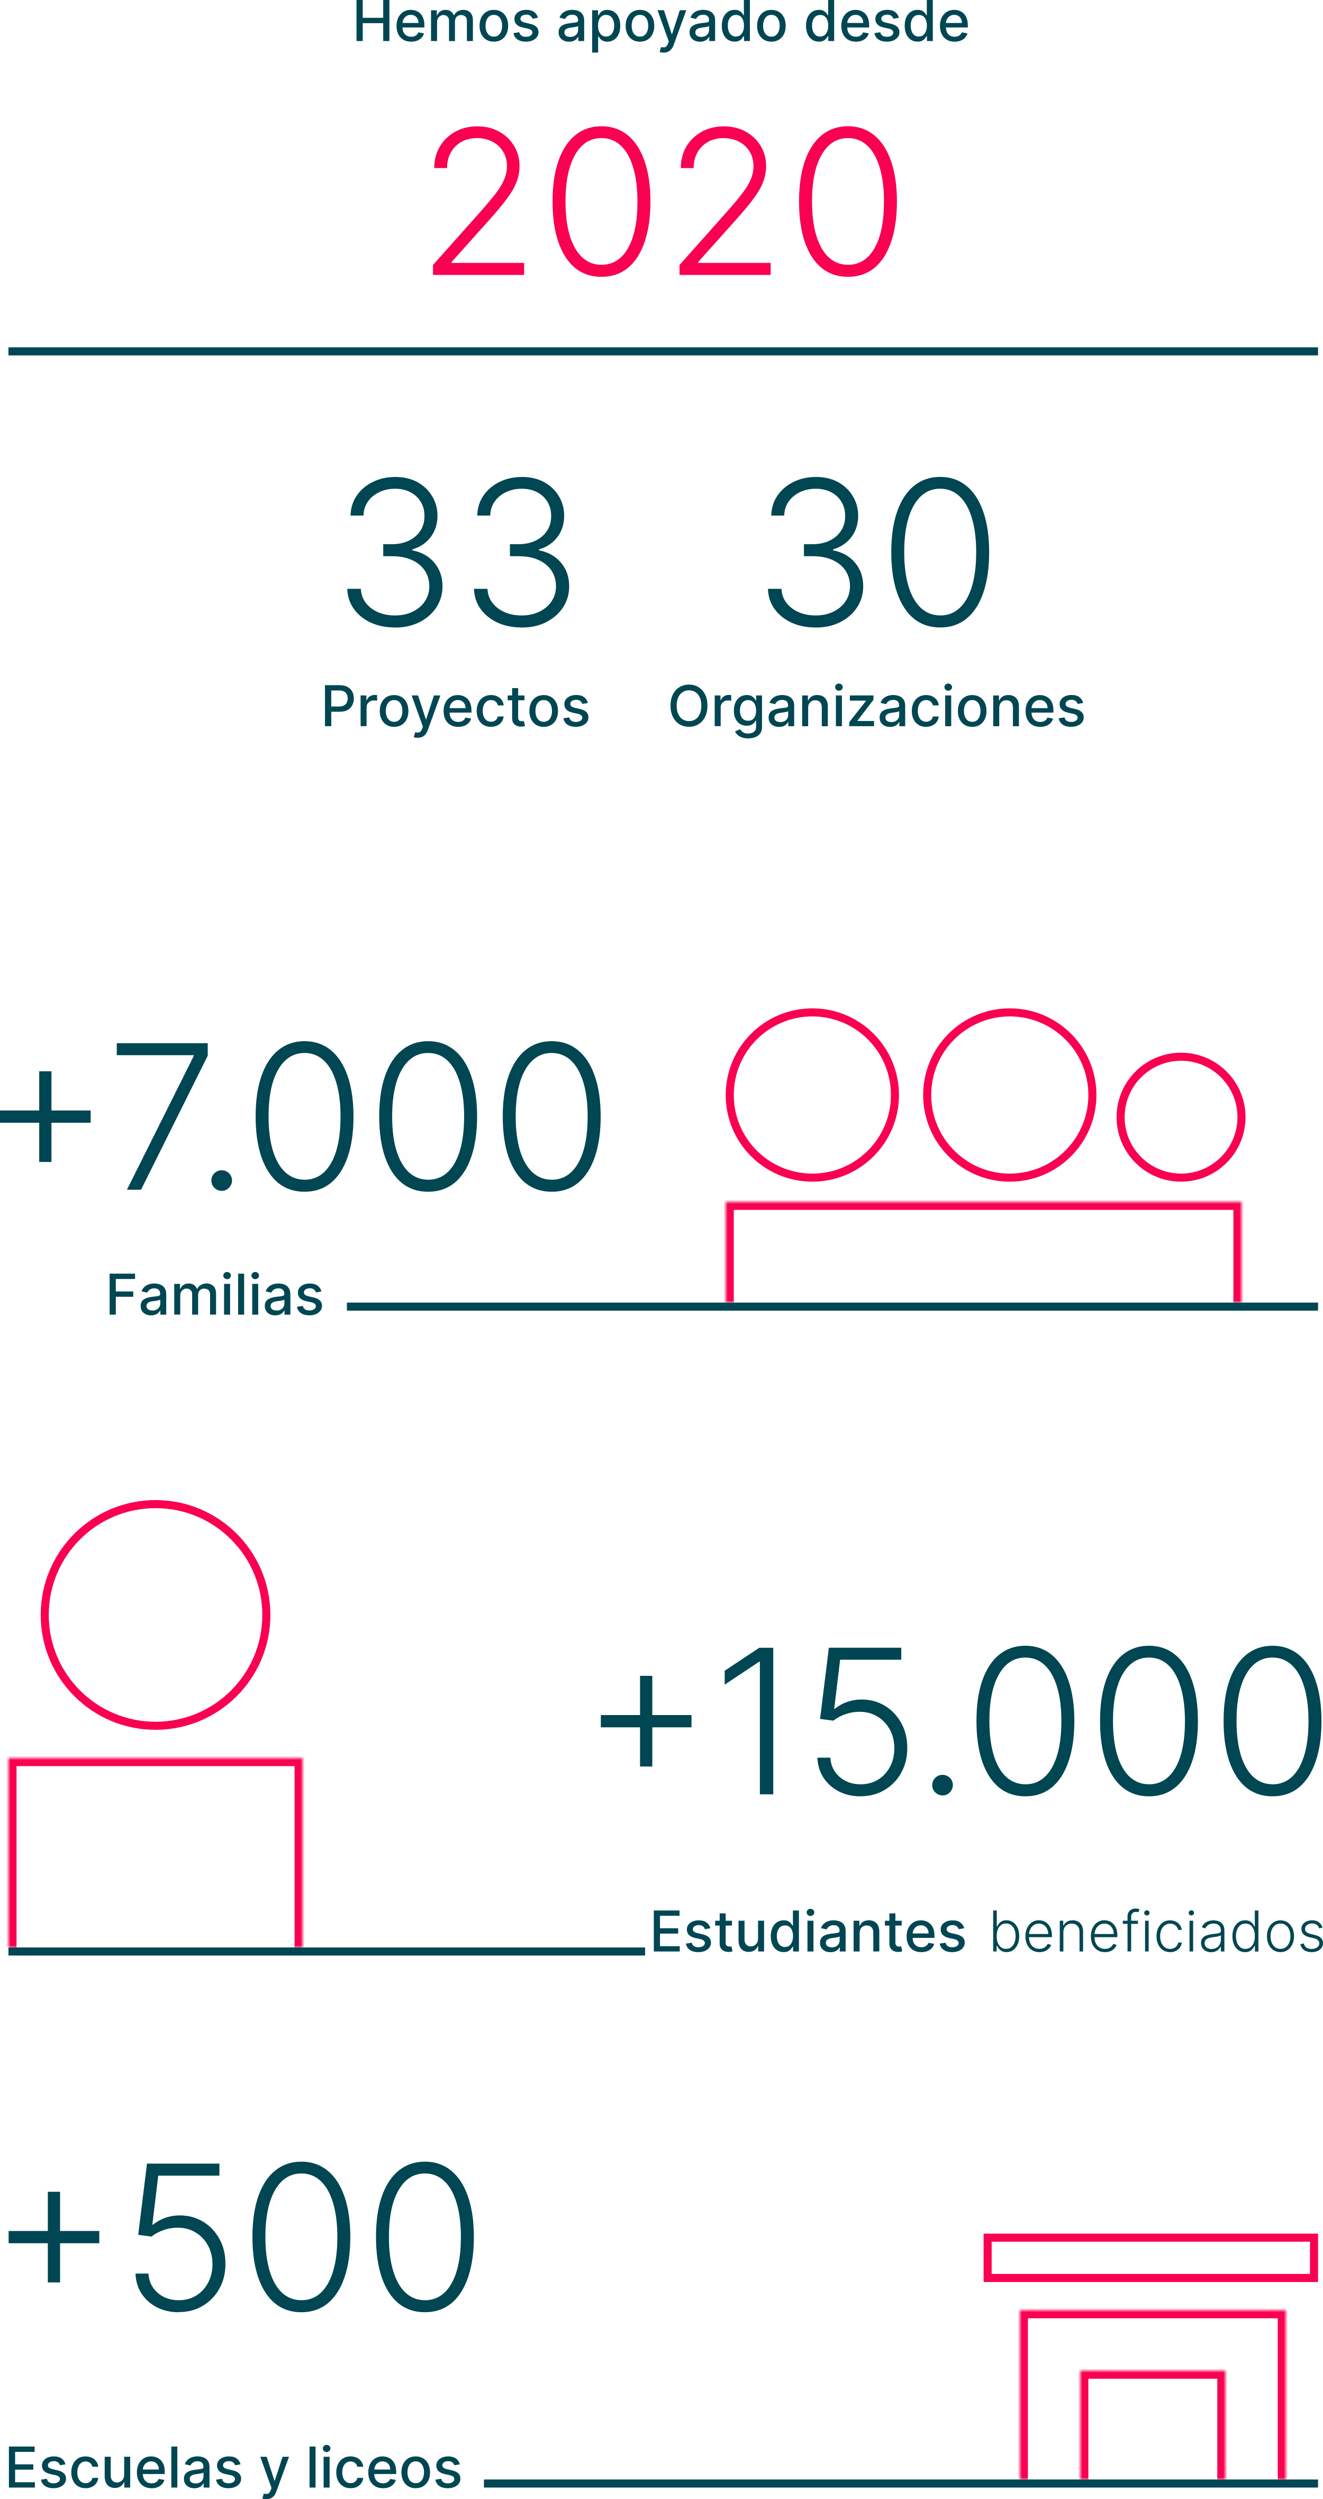 <?xml version="1.0" encoding="UTF-8"?>
<svg xmlns="http://www.w3.org/2000/svg" xmlns:xlink="http://www.w3.org/1999/xlink" id="uuid-9a4cced0-a1b2-4584-a616-660a21b62a17" data-name="Layer 2" viewBox="0 0 328.33 620.05">
  <defs>
    <mask id="uuid-e905bf0f-b705-49ef-aa6b-6e7f5d99e41f" data-name="mask" x="178.1" y="296.18" width="132" height="27" maskUnits="userSpaceOnUse">
      <g id="uuid-10c75864-0659-45ca-a632-f37e90eac04c" data-name="path-8-inside-1 2100 5130">
        <path d="M180.1,298.18h128v25h-128v-25Z" style="fill: #fff;"></path>
      </g>
    </mask>
    <mask id="uuid-8e2dfca5-be1e-4f0f-aa06-975bc02c93fe" data-name="mask-1" x=".1" y="434.18" width="77" height="49" maskUnits="userSpaceOnUse">
      <g id="uuid-b86816bc-028d-49b3-808c-e81adb72304b" data-name="path-16-inside-2 2100 5130">
        <path d="M2.1,436.18h73v47H2.1v-47Z" style="fill: #fff;"></path>
      </g>
    </mask>
    <mask id="uuid-3b70593e-2c0c-4f3d-82be-1c4785cb5ef2" data-name="mask-2" x="251.1" y="571.18" width="70" height="44" maskUnits="userSpaceOnUse">
      <g id="uuid-3e5455a7-fea5-4bf4-b548-c82d3692178c" data-name="path-22-inside-3 2100 5130">
        <path d="M253.1,573.18h66v42h-66v-42Z" style="fill: #fff;"></path>
      </g>
    </mask>
    <mask id="uuid-4bf8fb5c-c934-438b-9fa0-6196ecb938ae" data-name="mask-3" x="266.1" y="586.18" width="40" height="29" maskUnits="userSpaceOnUse">
      <g id="uuid-f1fe4c57-c91c-4a55-b2b9-7a18ed32ba30" data-name="path-24-inside-4 2100 5130">
        <path d="M268.1,588.18h36v27h-36v-27Z" style="fill: #fff;"></path>
      </g>
    </mask>
  </defs>
  <g id="uuid-4e2b7478-3d6f-48d1-a3ab-4c300aedb349" data-name="Layer 1">
    <line x1="327.1" y1="87.18" x2="2.1" y2="87.18" style="fill: none; stroke: #004653; stroke-width: 2px;"></line>
    <path d="M107.46,68.18v-2.43l11.88-13.35c1.55-1.75,2.8-3.25,3.75-4.49.95-1.24,1.63-2.39,2.06-3.44.44-1.05.66-2.15.66-3.28,0-1.38-.32-2.59-.98-3.62-.64-1.04-1.52-1.85-2.65-2.43-1.12-.58-2.39-.87-3.8-.87-1.49,0-2.8.32-3.92.96-1.11.64-1.98,1.52-2.59,2.63-.62,1.11-.92,2.39-.92,3.84h-3.18c0-2.01.46-3.79,1.38-5.34.94-1.56,2.21-2.79,3.82-3.68,1.62-.89,3.46-1.33,5.5-1.33s3.82.44,5.4,1.31c1.57.86,2.81,2.04,3.71,3.53.9,1.49,1.35,3.16,1.35,5.01,0,1.34-.24,2.63-.71,3.89-.46,1.25-1.26,2.65-2.4,4.19-1.14,1.54-2.71,3.42-4.72,5.65l-9.02,10.07v.23h17.99v2.98h-22.6ZM149.27,68.68c-2.56,0-4.74-.73-6.55-2.2-1.8-1.48-3.18-3.62-4.15-6.41-.96-2.79-1.44-6.15-1.44-10.07s.48-7.25,1.44-10.03c.97-2.79,2.36-4.93,4.17-6.41,1.82-1.49,4-2.24,6.53-2.24s4.71.75,6.52,2.24c1.82,1.48,3.21,3.62,4.17,6.41.97,2.78,1.46,6.13,1.46,10.03s-.49,7.27-1.46,10.07c-.96,2.79-2.34,4.93-4.15,6.41-1.8,1.47-3.98,2.2-6.53,2.2ZM149.27,65.7c2.8,0,4.99-1.37,6.57-4.1,1.57-2.75,2.36-6.61,2.36-11.59,0-3.31-.36-6.14-1.08-8.49-.71-2.36-1.73-4.15-3.07-5.4-1.33-1.24-2.92-1.86-4.78-1.86-2.78,0-4.97,1.38-6.55,4.15-1.59,2.76-2.38,6.62-2.38,11.59,0,3.31.35,6.14,1.07,8.49.72,2.34,1.75,4.13,3.07,5.36,1.34,1.23,2.93,1.85,4.79,1.85ZM168.64,68.18v-2.43l11.88-13.35c1.55-1.75,2.8-3.25,3.75-4.49.95-1.24,1.63-2.39,2.06-3.44.44-1.05.66-2.15.66-3.28,0-1.38-.33-2.59-.98-3.62-.64-1.04-1.52-1.85-2.64-2.43-1.12-.58-2.39-.87-3.8-.87-1.49,0-2.8.32-3.92.96-1.11.64-1.98,1.52-2.59,2.63-.62,1.11-.92,2.39-.92,3.84h-3.18c0-2.01.46-3.79,1.38-5.34.93-1.56,2.21-2.79,3.82-3.68,1.62-.89,3.46-1.33,5.5-1.33s3.82.44,5.4,1.31c1.57.86,2.81,2.04,3.71,3.53.9,1.49,1.35,3.16,1.35,5.01,0,1.34-.24,2.63-.71,3.89-.46,1.25-1.26,2.65-2.4,4.19-1.14,1.54-2.71,3.42-4.72,5.65l-9.02,10.07v.23h17.99v2.98h-22.6ZM210.45,68.68c-2.56,0-4.74-.73-6.55-2.2-1.8-1.48-3.19-3.62-4.16-6.41-.96-2.79-1.44-6.15-1.44-10.07s.48-7.25,1.44-10.03c.97-2.79,2.36-4.93,4.17-6.41,1.82-1.49,4-2.24,6.53-2.24s4.71.75,6.52,2.24c1.82,1.48,3.21,3.62,4.17,6.41.97,2.78,1.46,6.13,1.46,10.03s-.49,7.27-1.46,10.07c-.96,2.79-2.34,4.93-4.15,6.41-1.8,1.47-3.98,2.2-6.54,2.2ZM210.45,65.7c2.81,0,5-1.37,6.57-4.1,1.57-2.75,2.36-6.61,2.36-11.59,0-3.31-.36-6.14-1.08-8.49-.71-2.36-1.73-4.15-3.07-5.4-1.33-1.24-2.92-1.86-4.78-1.86-2.78,0-4.96,1.38-6.55,4.15-1.59,2.76-2.38,6.62-2.38,11.59,0,3.31.35,6.14,1.07,8.49.72,2.34,1.75,4.13,3.07,5.36,1.34,1.23,2.94,1.85,4.79,1.85Z" style="fill: #f90050;"></path>
    <path d="M98.01,155.68c-2.24,0-4.24-.4-6-1.21-1.76-.82-3.16-1.95-4.19-3.39-1.03-1.44-1.58-3.11-1.63-4.99h3.36c.06,1.33.47,2.49,1.22,3.48.76.98,1.76,1.75,3.02,2.31,1.25.54,2.65.82,4.19.82,1.68,0,3.16-.31,4.44-.94,1.29-.63,2.3-1.49,3.02-2.57.73-1.1,1.1-2.34,1.1-3.73,0-1.47-.37-2.76-1.12-3.89-.75-1.12-1.82-2-3.21-2.63-1.38-.63-3.04-.94-4.97-.94h-2.13v-2.98h2.13c1.58,0,2.97-.29,4.17-.85,1.22-.58,2.18-1.39,2.88-2.43.7-1.04,1.05-2.27,1.05-3.68s-.3-2.51-.91-3.53c-.6-1.02-1.46-1.82-2.56-2.4-1.09-.58-2.36-.87-3.82-.87s-2.7.27-3.87.82c-1.17.54-2.12,1.31-2.84,2.31-.71.99-1.09,2.17-1.14,3.53h-3.21c.05-1.89.57-3.56,1.56-4.99,1.01-1.44,2.34-2.57,4-3.37,1.67-.82,3.51-1.22,5.54-1.22,2.14,0,3.99.44,5.56,1.31,1.56.88,2.77,2.04,3.62,3.5.86,1.44,1.3,3.04,1.3,4.78,0,2.07-.56,3.85-1.69,5.33-1.12,1.47-2.64,2.49-4.55,3.05v.23c2.32.46,4.14,1.49,5.47,3.09,1.34,1.59,2.01,3.53,2.01,5.84,0,1.94-.51,3.69-1.53,5.24-1.02,1.54-2.41,2.76-4.19,3.66-1.76.89-3.79,1.33-6.07,1.33ZM129.45,155.68c-2.24,0-4.24-.4-6-1.21-1.76-.82-3.16-1.95-4.19-3.39-1.03-1.44-1.57-3.11-1.63-4.99h3.35c.06,1.33.47,2.49,1.23,3.48.76.98,1.76,1.75,3.02,2.31,1.25.54,2.65.82,4.19.82,1.68,0,3.16-.31,4.44-.94,1.29-.63,2.3-1.49,3.02-2.57.73-1.1,1.1-2.34,1.1-3.73,0-1.47-.37-2.76-1.12-3.89-.75-1.12-1.82-2-3.21-2.63-1.39-.63-3.04-.94-4.97-.94h-2.13v-2.98h2.13c1.57,0,2.96-.29,4.17-.85,1.22-.58,2.18-1.39,2.88-2.43.7-1.04,1.05-2.27,1.05-3.68s-.3-2.51-.9-3.53c-.6-1.02-1.46-1.82-2.56-2.4-1.09-.58-2.36-.87-3.82-.87s-2.7.27-3.87.82c-1.17.54-2.12,1.31-2.84,2.31-.71.99-1.09,2.17-1.14,3.53h-3.21c.05-1.89.57-3.56,1.56-4.99,1.01-1.44,2.34-2.57,3.99-3.37,1.67-.82,3.52-1.22,5.54-1.22,2.14,0,3.99.44,5.56,1.31,1.56.88,2.77,2.04,3.62,3.5.86,1.44,1.3,3.04,1.3,4.78,0,2.07-.56,3.85-1.69,5.33-1.12,1.47-2.64,2.49-4.55,3.05v.23c2.32.46,4.14,1.49,5.47,3.09,1.34,1.59,2.01,3.53,2.01,5.84,0,1.94-.51,3.69-1.53,5.24-1.02,1.54-2.42,2.76-4.19,3.66-1.76.89-3.79,1.33-6.07,1.33Z" style="fill: #004653;"></path>
    <path d="M80.65,180.18v-10.18h3.63c.79,0,1.45.14,1.97.43.52.29.91.68,1.17,1.18.26.5.39,1.06.39,1.68s-.13,1.19-.39,1.69c-.26.5-.65.89-1.17,1.18-.52.29-1.17.43-1.96.43h-2.5v-1.3h2.36c.5,0,.91-.09,1.22-.26.31-.17.54-.41.69-.72.15-.3.22-.64.22-1.03s-.07-.73-.22-1.02c-.15-.3-.38-.53-.69-.7-.31-.17-.72-.25-1.23-.25h-1.93v8.86h-1.54ZM89.49,180.18v-7.64h1.44v1.21h.08c.14-.41.39-.73.74-.97.36-.24.76-.36,1.2-.36.09,0,.2,0,.33.01.13,0,.23.01.3.02v1.42c-.06-.02-.17-.03-.32-.05-.15-.02-.31-.04-.46-.04-.35,0-.66.07-.94.22-.27.15-.49.35-.65.61-.16.26-.24.55-.24.89v4.66h-1.49ZM97.8,180.34c-.72,0-1.34-.16-1.87-.49-.53-.33-.95-.79-1.24-1.38-.29-.59-.44-1.28-.44-2.07s.15-1.49.44-2.08c.3-.59.71-1.05,1.24-1.38.53-.33,1.16-.49,1.87-.49s1.34.16,1.87.49c.53.33.95.79,1.24,1.38.29.59.44,1.29.44,2.08s-.15,1.48-.44,2.07-.71,1.05-1.24,1.38c-.53.33-1.16.49-1.87.49ZM97.81,179.09c.46,0,.85-.12,1.15-.37.3-.24.53-.57.68-.98.15-.41.22-.86.22-1.35s-.07-.94-.22-1.34c-.15-.41-.37-.74-.68-.99-.31-.25-.69-.37-1.15-.37s-.85.12-1.16.37c-.31.25-.53.58-.68.99-.15.41-.22.85-.22,1.34s.07.94.22,1.35c.15.41.38.73.68.98.31.25.7.37,1.16.37ZM103.7,183.05c-.22,0-.42-.02-.61-.05-.18-.03-.32-.07-.41-.11l.36-1.22c.27.07.51.1.73.09.21-.01.4-.09.56-.24.17-.15.31-.39.44-.73l.18-.51-2.79-7.74h1.59l1.93,5.93h.08l1.93-5.93h1.6l-3.15,8.65c-.15.4-.33.73-.56,1.01-.23.28-.49.49-.81.63-.31.14-.67.21-1.08.21ZM113.72,180.34c-.75,0-1.4-.16-1.94-.48-.54-.32-.96-.78-1.25-1.37-.29-.59-.44-1.28-.44-2.07s.15-1.47.44-2.07c.3-.6.71-1.06,1.23-1.4.53-.33,1.15-.5,1.86-.5.43,0,.85.07,1.25.21.4.14.77.37,1.09.67.32.3.57.7.76,1.19.19.48.28,1.07.28,1.76v.53h-6.07v-1.11h4.61c0-.39-.08-.74-.24-1.04-.16-.31-.38-.55-.67-.72-.28-.18-.62-.26-1-.26-.42,0-.78.1-1.09.31-.31.2-.55.47-.72.8-.16.33-.25.68-.25,1.06v.87c0,.51.09.94.27,1.3.18.36.44.63.76.82.32.18.7.28,1.14.28.28,0,.54-.04.77-.12.23-.08.43-.21.6-.37.17-.16.3-.36.39-.6l1.41.25c-.11.41-.32.78-.61,1.09-.29.31-.65.55-1.09.72-.43.17-.93.25-1.49.25ZM121.86,180.34c-.74,0-1.38-.17-1.91-.5-.53-.34-.94-.8-1.22-1.4-.28-.59-.43-1.27-.43-2.04s.15-1.46.44-2.05c.29-.6.7-1.06,1.23-1.4.53-.33,1.16-.5,1.88-.5.58,0,1.1.11,1.55.32.45.21.82.51,1.1.89.28.39.45.83.5,1.35h-1.45c-.08-.36-.26-.67-.55-.93-.28-.26-.66-.39-1.13-.39-.42,0-.78.11-1.09.33-.31.22-.55.52-.72.93-.17.4-.26.87-.26,1.41s.08,1.04.25,1.44c.17.4.41.72.72.94.31.22.68.33,1.1.33.28,0,.54-.05.76-.15.23-.11.43-.26.58-.45.16-.2.27-.43.33-.71h1.45c-.05.49-.21.93-.48,1.32-.27.39-.63.69-1.08.91-.45.22-.97.33-1.58.33ZM130.16,172.55v1.19h-4.17v-1.19h4.17ZM127.1,170.72h1.49v7.22c0,.29.04.51.13.65.09.14.2.24.33.29.14.05.29.07.45.07.12,0,.22,0,.31-.02.09-.02.16-.03.21-.04l.27,1.23c-.09.03-.21.07-.37.1-.16.04-.36.06-.6.06-.39,0-.76-.06-1.09-.21-.34-.15-.61-.37-.82-.68-.21-.3-.31-.69-.31-1.15v-7.53ZM134.93,180.34c-.72,0-1.34-.16-1.87-.49-.53-.33-.95-.79-1.24-1.38s-.44-1.28-.44-2.07.15-1.49.44-2.08c.29-.59.71-1.05,1.24-1.38.53-.33,1.16-.49,1.87-.49s1.34.16,1.87.49c.53.33.95.79,1.24,1.38.3.59.44,1.29.44,2.08s-.15,1.48-.44,2.07c-.29.59-.71,1.05-1.24,1.38-.53.33-1.16.49-1.87.49ZM134.94,179.09c.46,0,.85-.12,1.15-.37.31-.24.53-.57.68-.98.15-.41.22-.86.22-1.35s-.07-.94-.22-1.34c-.15-.41-.37-.74-.68-.99-.3-.25-.69-.37-1.15-.37s-.85.12-1.16.37c-.3.25-.53.58-.68.99-.14.41-.22.85-.22,1.34s.07.94.22,1.35c.15.41.38.73.68.98.31.25.7.37,1.16.37ZM145.88,174.41l-1.35.24c-.06-.17-.15-.34-.27-.49-.12-.15-.28-.28-.49-.38-.21-.1-.46-.15-.77-.15-.42,0-.77.1-1.05.28-.28.18-.42.43-.42.72,0,.25.1.46.28.62.19.16.49.28.92.38l1.21.28c.7.16,1.23.41,1.57.75.35.34.52.78.52,1.32,0,.46-.13.87-.4,1.22-.26.35-.63.63-1.1.83-.47.2-1.01.3-1.63.3-.86,0-1.55-.18-2.09-.55-.54-.37-.87-.89-.99-1.57l1.44-.22c.09.38.27.66.55.85.28.19.64.28,1.09.28.49,0,.88-.1,1.17-.3.29-.21.44-.46.44-.75,0-.24-.09-.44-.27-.6-.18-.16-.45-.29-.81-.37l-1.29-.28c-.71-.16-1.24-.42-1.58-.78-.34-.35-.51-.8-.51-1.35,0-.45.12-.85.38-1.18s.6-.6,1.04-.79c.44-.19.95-.29,1.53-.29.82,0,1.48.18,1.95.54.47.36.79.83.94,1.43Z" style="fill: #004653;"></path>
    <path d="M202.4,155.68c-2.24,0-4.24-.4-6-1.21-1.76-.82-3.16-1.95-4.19-3.39-1.03-1.44-1.57-3.11-1.63-4.99h3.36c.06,1.33.47,2.49,1.23,3.48.76.98,1.76,1.75,3.02,2.31,1.26.54,2.65.82,4.19.82,1.68,0,3.16-.31,4.44-.94,1.29-.63,2.3-1.49,3.02-2.57.73-1.1,1.1-2.34,1.1-3.73,0-1.47-.37-2.76-1.12-3.89-.74-1.12-1.82-2-3.21-2.63-1.38-.63-3.04-.94-4.97-.94h-2.13v-2.98h2.13c1.57,0,2.96-.29,4.17-.85,1.22-.58,2.18-1.39,2.88-2.43.7-1.04,1.05-2.27,1.05-3.68s-.3-2.51-.9-3.53-1.46-1.82-2.56-2.4c-1.09-.58-2.36-.87-3.82-.87s-2.7.27-3.87.82c-1.17.54-2.12,1.31-2.84,2.31-.71.99-1.09,2.17-1.14,3.53h-3.21c.05-1.89.57-3.56,1.56-4.99,1.01-1.44,2.34-2.57,3.99-3.37,1.67-.82,3.52-1.22,5.54-1.22,2.14,0,4,.44,5.56,1.31,1.56.88,2.77,2.04,3.62,3.5.86,1.44,1.3,3.04,1.3,4.78,0,2.07-.56,3.85-1.69,5.33-1.12,1.47-2.64,2.49-4.54,3.05v.23c2.32.46,4.14,1.49,5.47,3.09,1.34,1.59,2.01,3.53,2.01,5.84,0,1.94-.51,3.69-1.53,5.24-1.02,1.54-2.41,2.76-4.19,3.66-1.76.89-3.79,1.33-6.07,1.33ZM233.33,155.68c-2.56,0-4.74-.73-6.55-2.2-1.8-1.48-3.18-3.62-4.15-6.41-.96-2.79-1.44-6.15-1.44-10.07s.48-7.25,1.44-10.03c.97-2.79,2.36-4.93,4.17-6.41,1.82-1.49,4-2.24,6.53-2.24s4.71.75,6.52,2.24c1.82,1.48,3.21,3.62,4.17,6.41.97,2.78,1.46,6.13,1.46,10.03s-.49,7.27-1.46,10.07c-.96,2.79-2.34,4.93-4.15,6.41-1.8,1.47-3.98,2.2-6.53,2.2ZM233.33,152.7c2.8,0,4.99-1.37,6.57-4.1,1.57-2.75,2.36-6.61,2.36-11.6,0-3.31-.36-6.14-1.08-8.49-.71-2.36-1.73-4.15-3.07-5.4-1.33-1.24-2.92-1.86-4.78-1.86-2.78,0-4.97,1.39-6.55,4.15-1.59,2.76-2.38,6.62-2.38,11.59,0,3.32.36,6.14,1.07,8.49.72,2.34,1.75,4.13,3.07,5.36,1.34,1.23,2.93,1.85,4.79,1.85Z" style="fill: #004653;"></path>
    <path d="M175.57,175.09c0,1.09-.2,2.02-.6,2.8-.4.78-.94,1.38-1.63,1.8-.69.42-1.47.63-2.35.63s-1.67-.21-2.36-.63c-.69-.42-1.23-1.02-1.63-1.81-.4-.78-.6-1.71-.6-2.8s.2-2.02.6-2.8c.4-.78.94-1.38,1.63-1.8.69-.42,1.48-.63,2.36-.63s1.66.21,2.35.63c.69.42,1.24,1.02,1.63,1.8.4.78.6,1.71.6,2.8ZM174.05,175.09c0-.83-.13-1.53-.4-2.09-.26-.57-.63-1-1.09-1.29-.46-.29-.98-.44-1.57-.44s-1.11.15-1.57.44c-.46.29-.82.72-1.09,1.29-.26.57-.4,1.26-.4,2.09s.13,1.53.4,2.1c.27.57.63,1,1.09,1.29.46.29.98.44,1.57.44s1.1-.15,1.57-.44c.46-.29.83-.73,1.09-1.29.27-.57.4-1.27.4-2.1ZM177.37,180.18v-7.64h1.44v1.21h.08c.14-.41.39-.73.74-.97.35-.24.76-.36,1.2-.36.09,0,.2,0,.33.01.13,0,.23.01.3.02v1.42c-.06-.02-.17-.03-.32-.05-.15-.02-.3-.04-.46-.04-.35,0-.66.07-.94.22-.27.15-.49.35-.65.61-.16.26-.24.55-.24.89v4.66h-1.49ZM185.67,183.2c-.61,0-1.13-.08-1.57-.24-.43-.16-.79-.37-1.06-.63-.27-.26-.48-.55-.62-.86l1.28-.53c.09.14.21.3.36.46.15.17.36.31.62.42.26.12.6.17,1.01.17.56,0,1.03-.14,1.4-.41.37-.27.55-.71.55-1.3v-1.5h-.1c-.09.16-.22.34-.39.54-.17.2-.39.37-.69.52-.29.15-.67.22-1.14.22-.6,0-1.15-.14-1.63-.42-.48-.29-.86-.7-1.14-1.26-.28-.56-.42-1.24-.42-2.05s.14-1.51.41-2.09c.28-.58.66-1.02,1.14-1.33.48-.31,1.03-.47,1.65-.47.47,0,.86.08,1.15.24.29.16.52.34.68.55.16.21.29.39.38.55h.11v-1.24h1.46v7.81c0,.66-.15,1.19-.46,1.62-.31.42-.72.73-1.24.93-.52.2-1.1.3-1.75.3ZM185.65,178.83c.43,0,.79-.1,1.08-.3.3-.2.52-.49.68-.87.16-.38.23-.83.23-1.36s-.08-.97-.23-1.36c-.15-.39-.38-.7-.67-.91-.29-.22-.66-.33-1.09-.33s-.82.12-1.12.35c-.3.23-.52.54-.68.93-.15.39-.22.84-.22,1.32s.08.94.23,1.32c.15.38.38.67.68.89.3.21.67.32,1.11.32ZM193.33,180.35c-.48,0-.92-.09-1.31-.27-.39-.18-.7-.45-.93-.79-.23-.35-.34-.77-.34-1.27,0-.43.08-.78.25-1.06.16-.28.39-.5.67-.66.28-.16.6-.29.94-.37.35-.08.7-.15,1.06-.19.46-.05.83-.1,1.11-.13.29-.04.49-.09.62-.17.13-.08.19-.21.19-.39v-.03c0-.44-.12-.77-.37-1.01-.24-.24-.6-.36-1.08-.36s-.9.11-1.18.33c-.29.22-.48.46-.59.73l-1.4-.32c.16-.46.41-.84.73-1.12.32-.29.69-.5,1.11-.63.42-.13.86-.2,1.32-.2.31,0,.63.04.97.11.35.07.67.2.96.39.3.19.55.46.74.81.19.35.29.8.29,1.36v5.07h-1.45v-1.04h-.06c-.1.19-.24.38-.43.57-.19.18-.44.34-.74.46-.3.12-.66.18-1.08.18ZM193.65,179.16c.41,0,.76-.08,1.05-.24.3-.16.52-.37.67-.64.15-.26.23-.55.23-.85v-.99c-.05.05-.16.1-.31.15-.15.04-.32.08-.51.11-.19.03-.38.06-.56.08-.18.02-.34.04-.46.06-.29.04-.55.1-.79.18-.24.09-.42.21-.57.37-.14.16-.21.37-.21.64,0,.37.14.65.41.84.27.19.62.28,1.04.28ZM200.56,175.65v4.53h-1.49v-7.64h1.43v1.24h.09c.18-.4.45-.73.82-.97.38-.25.85-.37,1.43-.37.52,0,.98.11,1.37.33.39.22.69.54.91.97.22.43.32.96.32,1.59v4.86h-1.49v-4.68c0-.55-.14-.99-.43-1.3-.29-.32-.68-.47-1.19-.47-.34,0-.65.07-.92.22-.26.15-.47.37-.63.66-.15.28-.23.63-.23,1.03ZM207.45,180.18v-7.64h1.49v7.64h-1.49ZM208.2,171.37c-.26,0-.48-.09-.67-.26-.18-.18-.27-.38-.27-.63s.09-.45.27-.63c.19-.18.41-.26.67-.26s.48.09.66.26c.19.17.28.38.28.63s-.09.45-.28.63c-.18.17-.4.26-.66.26ZM210.77,180.18v-1.02l4.14-5.26v-.07h-4v-1.29h5.86v1.08l-3.98,5.19v.07h4.12v1.29h-6.13ZM220.88,180.35c-.48,0-.92-.09-1.31-.27-.39-.18-.7-.45-.93-.79-.23-.35-.34-.77-.34-1.27,0-.43.08-.78.25-1.06.17-.28.39-.5.67-.66.28-.16.6-.29.94-.37.35-.08.7-.15,1.06-.19.46-.05.83-.1,1.11-.13.29-.04.49-.09.62-.17.13-.08.19-.21.19-.39v-.03c0-.44-.12-.77-.37-1.01-.24-.24-.6-.36-1.08-.36s-.89.11-1.18.33c-.29.22-.48.46-.59.73l-1.4-.32c.17-.46.41-.84.73-1.12.32-.29.69-.5,1.11-.63.42-.13.86-.2,1.32-.2.3,0,.63.04.97.11.35.07.67.2.96.39.3.19.55.46.74.81.19.35.29.8.29,1.36v5.07h-1.45v-1.04h-.06c-.1.19-.24.38-.43.57-.19.18-.44.34-.74.46s-.66.18-1.08.18ZM221.2,179.16c.41,0,.76-.08,1.05-.24.29-.16.52-.37.67-.64.16-.26.23-.55.23-.85v-.99c-.05.05-.16.1-.31.15-.15.04-.32.08-.51.11-.19.03-.38.06-.56.08-.18.02-.33.04-.46.06-.29.04-.55.1-.79.18-.24.09-.42.21-.57.37-.14.16-.21.37-.21.64,0,.37.13.65.41.84.27.19.62.28,1.04.28ZM229.84,180.34c-.74,0-1.38-.17-1.91-.5-.53-.34-.94-.8-1.22-1.4s-.43-1.27-.43-2.04.15-1.46.44-2.05c.29-.6.7-1.06,1.23-1.4.53-.33,1.16-.5,1.87-.5.58,0,1.1.11,1.55.32.45.21.82.51,1.1.89.28.39.45.83.5,1.35h-1.45c-.08-.36-.26-.67-.55-.93-.28-.26-.66-.39-1.13-.39-.41,0-.78.11-1.09.33-.31.22-.55.52-.72.93-.17.4-.26.87-.26,1.41s.08,1.04.25,1.44c.17.4.41.72.72.94.31.22.68.33,1.1.33.28,0,.54-.05.77-.15.23-.11.43-.26.58-.45.16-.2.27-.43.33-.71h1.45c-.05.49-.21.93-.48,1.32-.27.39-.63.69-1.08.91-.45.22-.97.33-1.58.33ZM234.57,180.18v-7.64h1.49v7.64h-1.49ZM235.32,171.37c-.26,0-.48-.09-.67-.26-.18-.18-.27-.38-.27-.63s.09-.45.27-.63c.19-.18.41-.26.67-.26s.48.09.66.26c.18.17.28.38.28.63s-.09.45-.28.63c-.18.17-.4.26-.66.26ZM241.27,180.34c-.72,0-1.34-.16-1.87-.49-.53-.33-.95-.79-1.24-1.38-.3-.59-.44-1.28-.44-2.07s.15-1.49.44-2.08c.29-.59.71-1.05,1.24-1.38.53-.33,1.16-.49,1.87-.49s1.34.16,1.87.49c.53.33.95.79,1.24,1.38.29.59.44,1.29.44,2.08s-.15,1.48-.44,2.07c-.3.59-.71,1.05-1.24,1.38s-1.16.49-1.87.49ZM241.28,179.09c.46,0,.85-.12,1.15-.37.3-.24.53-.57.68-.98.15-.41.22-.86.22-1.35s-.07-.94-.22-1.34c-.14-.41-.37-.74-.68-.99-.3-.25-.69-.37-1.15-.37s-.86.12-1.16.37c-.3.25-.53.58-.68.99-.15.41-.22.85-.22,1.34s.07.94.22,1.35c.15.41.38.73.68.98.31.25.7.37,1.16.37ZM247.98,175.65v4.53h-1.49v-7.64h1.43v1.24h.09c.18-.4.45-.73.83-.97.38-.25.85-.37,1.43-.37.52,0,.98.11,1.37.33.39.22.7.54.91.97.22.43.32.96.32,1.59v4.86h-1.49v-4.68c0-.55-.14-.99-.43-1.3-.29-.32-.68-.47-1.19-.47-.35,0-.65.07-.92.22-.27.15-.48.37-.63.66-.15.28-.23.63-.23,1.03ZM258.15,180.34c-.75,0-1.4-.16-1.94-.48-.54-.32-.96-.78-1.25-1.37-.29-.59-.44-1.28-.44-2.07s.15-1.47.44-2.07c.3-.6.71-1.06,1.23-1.4.53-.33,1.15-.5,1.86-.5.43,0,.85.07,1.25.21.4.14.77.37,1.09.67.32.3.58.7.76,1.19.19.48.28,1.07.28,1.76v.53h-6.07v-1.11h4.61c0-.39-.08-.74-.24-1.04-.16-.31-.38-.55-.67-.72-.29-.18-.62-.26-1-.26-.42,0-.78.1-1.09.31-.31.2-.55.47-.72.8-.17.33-.25.68-.25,1.06v.87c0,.51.09.94.27,1.3.18.36.44.63.76.82.32.18.7.28,1.14.28.28,0,.54-.04.77-.12.23-.08.43-.21.6-.37.17-.16.3-.36.39-.6l1.41.25c-.11.41-.32.78-.61,1.09-.29.31-.65.55-1.09.72-.43.17-.93.25-1.49.25ZM268.8,174.41l-1.35.24c-.06-.17-.15-.34-.27-.49-.12-.15-.28-.28-.49-.38-.21-.1-.46-.15-.77-.15-.42,0-.77.1-1.05.28-.28.18-.42.43-.42.72,0,.25.09.46.28.62.19.16.49.28.92.38l1.21.28c.7.16,1.23.41,1.57.75.35.34.52.78.52,1.32,0,.46-.13.87-.4,1.22-.26.35-.63.63-1.1.83-.47.2-1.01.3-1.63.3-.86,0-1.55-.18-2.09-.55-.54-.37-.87-.89-.99-1.57l1.44-.22c.09.38.27.66.55.85.28.19.64.28,1.09.28.49,0,.88-.1,1.17-.3.29-.21.44-.46.44-.75,0-.24-.09-.44-.27-.6-.18-.16-.45-.29-.81-.37l-1.29-.28c-.71-.16-1.24-.42-1.58-.78-.34-.35-.51-.8-.51-1.35,0-.45.13-.85.38-1.18.25-.34.6-.6,1.04-.79.44-.19.95-.29,1.53-.29.83,0,1.47.18,1.95.54.47.36.79.83.94,1.43Z" style="fill: #004653;"></path>
    <path d="M88.48,10.18V0h1.54v4.42h5.08V0h1.54v10.18h-1.54v-4.44h-5.08v4.44h-1.54ZM102.04,10.34c-.75,0-1.4-.16-1.94-.48-.54-.32-.96-.78-1.25-1.37-.29-.59-.44-1.28-.44-2.07s.15-1.47.44-2.07c.29-.6.71-1.06,1.23-1.4.53-.33,1.15-.5,1.86-.5.43,0,.85.07,1.25.21.4.14.77.37,1.09.67.32.3.58.7.76,1.19.18.48.28,1.07.28,1.76v.53h-6.07v-1.11h4.61c0-.39-.08-.74-.24-1.04-.16-.3-.38-.55-.67-.72-.29-.18-.62-.26-1.01-.26-.42,0-.78.1-1.09.31-.31.2-.55.47-.72.8-.17.32-.25.68-.25,1.06v.87c0,.51.09.94.27,1.3.18.36.44.63.76.82.33.19.7.28,1.14.28.28,0,.54-.04.77-.12.23-.08.43-.21.6-.37s.3-.36.39-.6l1.41.25c-.11.41-.32.78-.61,1.09-.29.31-.65.55-1.09.72-.43.17-.93.25-1.49.25ZM106.97,10.18V2.55h1.43v1.24h.1c.16-.42.42-.75.78-.98.36-.24.79-.36,1.3-.36s.94.12,1.28.36c.35.24.6.57.77.98h.08c.18-.41.47-.73.87-.97.4-.25.87-.37,1.42-.37.69,0,1.26.22,1.7.65.44.43.66,1.09.66,1.96v5.12h-1.49v-4.98c0-.52-.14-.89-.42-1.12-.28-.23-.62-.35-1.01-.35-.48,0-.86.15-1.13.45-.27.29-.4.67-.4,1.14v4.87h-1.48v-5.08c0-.41-.13-.75-.39-1-.26-.25-.6-.38-1.01-.38-.28,0-.54.07-.78.22-.24.15-.43.35-.57.61-.14.26-.21.57-.21.91v4.71h-1.49ZM122.56,10.34c-.72,0-1.34-.16-1.87-.49-.53-.33-.95-.79-1.24-1.38-.29-.59-.44-1.28-.44-2.07s.15-1.48.44-2.08c.3-.59.71-1.05,1.24-1.38.53-.33,1.16-.49,1.87-.49s1.34.16,1.87.49c.53.33.95.79,1.24,1.38.29.59.44,1.29.44,2.08s-.15,1.48-.44,2.07c-.29.59-.71,1.05-1.24,1.38-.53.33-1.16.49-1.87.49ZM122.56,9.09c.46,0,.85-.12,1.15-.37.3-.25.53-.57.68-.98.15-.41.22-.86.22-1.35s-.07-.93-.22-1.34c-.15-.41-.37-.74-.68-.99-.31-.25-.69-.37-1.15-.37s-.85.12-1.16.37c-.3.25-.53.58-.68.99-.15.41-.22.86-.22,1.34s.07.94.22,1.35c.15.41.38.73.68.98.31.25.7.37,1.16.37ZM133.5,4.41l-1.35.24c-.06-.17-.15-.34-.27-.49-.12-.16-.28-.28-.49-.38-.21-.1-.46-.15-.77-.15-.42,0-.77.09-1.05.28-.28.19-.42.43-.42.72,0,.26.1.46.28.62.19.16.49.28.91.38l1.21.28c.7.16,1.23.41,1.57.75.35.34.52.78.52,1.32,0,.46-.13.87-.4,1.22-.26.35-.63.63-1.1.84-.47.2-1.01.3-1.63.3-.85,0-1.55-.18-2.09-.55-.54-.37-.87-.89-.99-1.57l1.44-.22c.09.37.27.66.55.85.28.19.64.28,1.09.28.49,0,.88-.1,1.17-.3.29-.21.44-.46.44-.75,0-.24-.09-.44-.27-.6-.18-.16-.45-.28-.81-.37l-1.29-.28c-.71-.16-1.24-.42-1.58-.78-.34-.35-.51-.8-.51-1.35,0-.45.13-.85.38-1.18.25-.34.6-.6,1.04-.79.45-.19.95-.29,1.53-.29.82,0,1.47.18,1.95.54.47.35.79.83.94,1.43ZM141.21,10.35c-.48,0-.92-.09-1.31-.27-.39-.18-.7-.45-.93-.79-.23-.34-.34-.77-.34-1.27,0-.43.08-.79.25-1.06.17-.28.39-.5.67-.66.28-.16.6-.29.94-.37.35-.08.7-.15,1.06-.19.46-.05.83-.1,1.11-.13.29-.04.49-.09.62-.17.13-.08.19-.21.19-.39v-.03c0-.43-.12-.77-.37-1.01-.24-.24-.6-.36-1.08-.36s-.89.11-1.18.33c-.29.22-.48.46-.59.73l-1.4-.32c.17-.46.41-.84.73-1.12.32-.29.69-.5,1.11-.63.42-.13.86-.2,1.32-.2.3,0,.63.04.97.11.35.07.67.2.96.39.3.19.55.46.74.81.19.35.29.8.29,1.36v5.07h-1.45v-1.04h-.06c-.1.19-.24.38-.43.57-.19.19-.44.34-.74.46-.3.12-.66.18-1.08.18ZM141.53,9.16c.41,0,.76-.08,1.05-.24.29-.16.52-.37.67-.64.16-.27.23-.55.23-.85v-.98c-.05.05-.16.1-.31.15-.15.04-.32.08-.51.11-.19.03-.38.06-.56.08-.18.02-.34.04-.46.06-.29.04-.55.1-.79.18-.24.09-.42.21-.57.37-.14.16-.21.37-.21.64,0,.37.13.65.41.84.27.19.62.28,1.04.28ZM146.96,13.05V2.55h1.45v1.24h.12c.09-.16.21-.34.37-.55.16-.21.39-.39.68-.55.29-.16.67-.24,1.14-.24.62,0,1.17.16,1.65.47.48.31.86.76,1.14,1.35.28.59.42,1.29.42,2.12s-.14,1.53-.41,2.12c-.27.59-.65,1.04-1.13,1.36-.48.31-1.03.47-1.65.47-.46,0-.84-.08-1.14-.23-.29-.16-.52-.34-.69-.55-.17-.21-.29-.39-.38-.56h-.09v4.05h-1.49ZM148.42,6.36c0,.54.08,1.01.23,1.41.16.4.38.72.68.95.29.23.66.34,1.08.34s.82-.12,1.11-.35c.3-.24.52-.56.68-.97.15-.41.23-.87.23-1.38s-.08-.96-.23-1.36c-.15-.4-.38-.72-.68-.95-.3-.23-.67-.35-1.12-.35s-.8.11-1.09.33c-.29.22-.52.53-.67.93-.15.4-.23.86-.23,1.39ZM158.82,10.34c-.72,0-1.34-.16-1.87-.49-.53-.33-.95-.79-1.24-1.38-.29-.59-.44-1.28-.44-2.07s.15-1.48.44-2.08c.29-.59.71-1.05,1.24-1.38.53-.33,1.16-.49,1.87-.49s1.34.16,1.87.49c.53.33.95.79,1.24,1.38.29.59.44,1.29.44,2.08s-.15,1.48-.44,2.07c-.29.59-.71,1.05-1.24,1.38-.53.33-1.16.49-1.87.49ZM158.82,9.09c.46,0,.85-.12,1.15-.37.31-.25.53-.57.68-.98.15-.41.22-.86.22-1.35s-.08-.93-.22-1.34c-.15-.41-.37-.74-.68-.99-.3-.25-.69-.37-1.15-.37s-.85.12-1.16.37c-.3.25-.53.58-.68.99-.15.41-.22.86-.22,1.34s.07.94.22,1.35c.15.41.38.73.68.98.31.25.7.37,1.16.37ZM164.72,13.05c-.22,0-.42-.02-.61-.05-.18-.03-.32-.07-.41-.11l.36-1.22c.27.07.51.1.73.09.21,0,.4-.09.56-.24.17-.15.31-.39.44-.73l.18-.51-2.79-7.74h1.59l1.93,5.93h.08l1.93-5.93h1.6l-3.15,8.66c-.15.4-.33.73-.56,1.01-.23.28-.49.49-.81.63-.31.14-.67.21-1.08.21ZM173.71,10.35c-.48,0-.92-.09-1.31-.27-.39-.18-.7-.45-.93-.79-.23-.34-.34-.77-.34-1.27,0-.43.08-.79.25-1.06.17-.28.39-.5.67-.66.28-.16.6-.29.94-.37.35-.08.7-.15,1.06-.19.46-.05.83-.1,1.11-.13.29-.04.49-.09.62-.17.13-.08.19-.21.19-.39v-.03c0-.43-.12-.77-.37-1.01-.24-.24-.6-.36-1.08-.36s-.89.11-1.18.33c-.29.22-.48.46-.59.73l-1.4-.32c.17-.46.41-.84.73-1.12.32-.29.69-.5,1.11-.63.42-.13.86-.2,1.32-.2.3,0,.63.04.97.11.35.07.67.2.96.39.3.19.55.46.74.81.19.35.29.8.29,1.36v5.07h-1.45v-1.04h-.06c-.1.19-.24.38-.43.57-.19.19-.44.34-.74.46-.3.12-.66.18-1.08.18ZM174.03,9.16c.41,0,.76-.08,1.05-.24.29-.16.52-.37.67-.64.16-.27.23-.55.23-.85v-.98c-.05.05-.16.1-.31.15-.15.04-.32.08-.51.11-.19.03-.38.06-.56.08-.18.02-.34.04-.46.06-.29.04-.55.1-.79.18-.24.09-.42.21-.57.37-.14.16-.21.37-.21.64,0,.37.14.65.41.84.27.19.62.28,1.04.28ZM182.32,10.33c-.62,0-1.17-.16-1.65-.47-.48-.32-.86-.77-1.13-1.36-.27-.59-.41-1.3-.41-2.12s.14-1.53.41-2.12c.28-.59.66-1.04,1.14-1.35.48-.31,1.03-.47,1.64-.47.47,0,.86.08,1.14.24.29.16.52.34.68.55.16.21.29.39.38.55h.09V0h1.49v10.18h-1.45v-1.19h-.12c-.09.16-.22.35-.39.56-.17.21-.39.39-.69.55-.29.16-.67.23-1.13.23ZM182.64,9.06c.43,0,.79-.11,1.08-.34.3-.23.52-.55.68-.95.16-.4.23-.88.23-1.41s-.08-.99-.23-1.39c-.15-.4-.38-.71-.67-.93-.29-.22-.66-.33-1.09-.33s-.82.12-1.12.35c-.3.23-.52.55-.68.95-.15.4-.22.85-.22,1.36s.08.97.23,1.38c.15.41.38.73.68.97.3.24.67.35,1.11.35ZM191.44,10.34c-.72,0-1.34-.16-1.87-.49-.53-.33-.95-.79-1.24-1.38-.3-.59-.44-1.28-.44-2.07s.15-1.48.44-2.08c.29-.59.71-1.05,1.24-1.38.53-.33,1.16-.49,1.87-.49s1.34.16,1.87.49c.53.33.95.79,1.24,1.38.29.59.44,1.29.44,2.08s-.15,1.48-.44,2.07c-.29.59-.71,1.05-1.24,1.38-.53.33-1.16.49-1.87.49ZM191.44,9.09c.46,0,.85-.12,1.15-.37.3-.25.53-.57.68-.98.15-.41.22-.86.22-1.35s-.07-.93-.22-1.34c-.14-.41-.37-.74-.68-.99s-.69-.37-1.15-.37-.85.12-1.16.37c-.31.25-.53.58-.68.99-.15.41-.22.86-.22,1.34s.07.94.22,1.35c.15.41.38.73.68.98.31.25.7.37,1.16.37ZM203.22,10.33c-.62,0-1.17-.16-1.65-.47-.48-.32-.86-.77-1.13-1.36-.27-.59-.41-1.3-.41-2.12s.14-1.53.41-2.12c.28-.59.66-1.04,1.14-1.35.48-.31,1.03-.47,1.65-.47.47,0,.86.08,1.14.24.29.16.52.34.68.55.16.21.29.39.38.55h.09V0h1.49v10.18h-1.45v-1.19h-.12c-.09.16-.22.35-.39.56-.17.21-.39.39-.69.55-.29.16-.67.23-1.13.23ZM203.55,9.06c.43,0,.79-.11,1.08-.34.3-.23.52-.55.68-.95.15-.4.23-.88.23-1.41s-.08-.99-.23-1.39c-.15-.4-.38-.71-.67-.93-.29-.22-.66-.33-1.09-.33s-.82.12-1.12.35-.52.55-.68.95c-.15.4-.22.85-.22,1.36s.08.97.23,1.38c.15.41.38.73.68.97.3.24.67.35,1.11.35ZM212.42,10.34c-.75,0-1.4-.16-1.94-.48-.54-.32-.96-.78-1.25-1.37-.29-.59-.44-1.28-.44-2.07s.15-1.47.44-2.07c.3-.6.71-1.06,1.23-1.4.53-.33,1.15-.5,1.86-.5.43,0,.85.07,1.25.21.4.14.77.37,1.09.67.32.3.57.7.76,1.19.18.48.28,1.07.28,1.76v.53h-6.07v-1.11h4.61c0-.39-.08-.74-.24-1.04-.16-.3-.38-.55-.67-.72-.29-.18-.62-.26-1.01-.26-.42,0-.78.1-1.09.31-.31.2-.55.47-.72.8-.17.32-.25.68-.25,1.06v.87c0,.51.09.94.27,1.3.18.36.43.63.76.82.32.19.7.28,1.14.28.28,0,.54-.04.77-.12.23-.08.43-.21.6-.37.17-.16.3-.36.39-.6l1.41.25c-.11.41-.32.78-.61,1.09-.29.31-.65.55-1.09.72-.43.17-.93.25-1.49.25ZM223.06,4.41l-1.35.24c-.06-.17-.15-.34-.27-.49-.12-.16-.28-.28-.49-.38-.21-.1-.46-.15-.77-.15-.42,0-.77.09-1.05.28-.28.19-.42.43-.42.72,0,.26.09.46.28.62.19.16.49.28.92.38l1.21.28c.7.16,1.23.41,1.57.75.34.34.52.78.52,1.32,0,.46-.13.87-.4,1.22-.26.35-.63.63-1.1.84-.47.2-1.01.3-1.62.3-.85,0-1.55-.18-2.09-.55-.54-.37-.87-.89-.99-1.57l1.44-.22c.09.37.27.66.55.85.28.19.64.28,1.09.28.49,0,.88-.1,1.17-.3.29-.21.44-.46.44-.75,0-.24-.09-.44-.27-.6-.18-.16-.45-.28-.81-.37l-1.29-.28c-.71-.16-1.24-.42-1.58-.78-.34-.35-.51-.8-.51-1.35,0-.45.13-.85.38-1.18.25-.34.6-.6,1.04-.79.44-.19.95-.29,1.53-.29.82,0,1.47.18,1.95.54.47.35.79.83.94,1.43ZM227.71,10.33c-.62,0-1.17-.16-1.65-.47-.48-.32-.86-.77-1.13-1.36-.27-.59-.41-1.3-.41-2.12s.14-1.53.41-2.12c.28-.59.66-1.04,1.14-1.35.48-.31,1.03-.47,1.65-.47.47,0,.85.08,1.14.24.29.16.52.34.68.55.16.21.29.39.38.55h.09V0h1.49v10.18h-1.45v-1.19h-.12c-.09.16-.22.35-.39.56-.16.21-.39.39-.69.55-.29.16-.67.23-1.13.23ZM228.03,9.06c.43,0,.79-.11,1.08-.34.3-.23.52-.55.68-.95.16-.4.23-.88.23-1.41s-.08-.99-.23-1.39c-.15-.4-.38-.71-.67-.93-.29-.22-.66-.33-1.09-.33s-.82.12-1.12.35c-.3.23-.52.55-.68.95-.15.4-.22.85-.22,1.36s.08.97.23,1.38c.15.41.38.73.68.97.3.24.67.35,1.11.35ZM236.9,10.34c-.75,0-1.4-.16-1.94-.48-.54-.32-.96-.78-1.25-1.37-.29-.59-.44-1.28-.44-2.07s.15-1.47.44-2.07c.3-.6.71-1.06,1.23-1.4.53-.33,1.15-.5,1.86-.5.43,0,.85.07,1.25.21.4.14.77.37,1.09.67.32.3.57.7.76,1.19.19.48.28,1.07.28,1.76v.53h-6.07v-1.11h4.61c0-.39-.08-.74-.24-1.04-.16-.3-.38-.55-.67-.72-.29-.18-.62-.26-1-.26-.42,0-.78.1-1.09.31-.31.2-.55.47-.72.8-.17.32-.25.68-.25,1.06v.87c0,.51.09.94.27,1.3.18.36.44.63.76.82.32.19.7.28,1.14.28.28,0,.54-.04.77-.12.23-.08.43-.21.6-.37s.3-.36.39-.6l1.41.25c-.11.41-.32.78-.61,1.09-.29.31-.65.55-1.09.72-.43.17-.93.25-1.49.25Z" style="fill: #004653;"></path>
    <g style="mask: url(#uuid-e905bf0f-b705-49ef-aa6b-6e7f5d99e41f);">
      <path d="M180.1,298.18v-2h-2v2h2ZM308.1,298.18h2v-2h-2v2ZM180.1,300.18h128v-4h-128v4ZM306.1,298.18v25h4v-25h-4ZM182.1,323.18v-25h-4v25h4Z" style="fill: #f90050;"></path>
    </g>
    <circle cx="201.6" cy="271.68" r="20.5" style="fill: none; stroke: #f90050; stroke-width: 2px;"></circle>
    <circle cx="250.6" cy="271.68" r="20.5" style="fill: none; stroke: #f90050; stroke-width: 2px;"></circle>
    <circle cx="293.1" cy="277.18" r="15" style="fill: none; stroke: #f90050; stroke-width: 2px;"></circle>
    <line x1="327.1" y1="324.18" x2="86.1" y2="324.18" style="fill: none; stroke: #004653; stroke-width: 2px;"></line>
    <path d="M9.73,288.29v-22.5h3.04v22.5h-3.04ZM0,278.56v-3.04h22.5v3.04H0ZM31.5,295.18l16.57-33.15v-.23h-19.09v-2.98h22.57v3.12l-16.55,33.24h-3.5ZM55.02,295.45c-.7,0-1.3-.25-1.81-.74-.5-.51-.75-1.11-.75-1.81s.25-1.31.75-1.81c.51-.5,1.11-.74,1.81-.74s1.31.25,1.81.74c.5.5.75,1.1.75,1.81,0,.46-.12.89-.36,1.28-.22.39-.53.7-.92.94-.38.23-.8.34-1.28.34ZM75.58,295.68c-2.56,0-4.74-.73-6.55-2.2-1.8-1.48-3.18-3.62-4.15-6.41-.96-2.79-1.44-6.15-1.44-10.07s.48-7.25,1.44-10.03c.97-2.79,2.36-4.93,4.17-6.41,1.82-1.49,4-2.24,6.53-2.24s4.71.75,6.52,2.24c1.82,1.48,3.21,3.62,4.17,6.41.97,2.78,1.46,6.13,1.46,10.03s-.48,7.27-1.46,10.07c-.96,2.79-2.34,4.93-4.15,6.41-1.8,1.47-3.98,2.2-6.53,2.2ZM75.58,292.7c2.81,0,5-1.37,6.57-4.1,1.57-2.75,2.36-6.61,2.36-11.6,0-3.31-.36-6.14-1.08-8.49-.71-2.36-1.73-4.15-3.07-5.4-1.33-1.24-2.92-1.86-4.78-1.86-2.78,0-4.97,1.39-6.55,4.15-1.59,2.76-2.38,6.62-2.38,11.59,0,3.32.36,6.14,1.07,8.49.72,2.34,1.75,4.13,3.07,5.36,1.34,1.23,2.94,1.85,4.79,1.85ZM106.25,295.68c-2.56,0-4.74-.73-6.55-2.2-1.8-1.48-3.18-3.62-4.15-6.41-.96-2.79-1.44-6.15-1.44-10.07s.48-7.25,1.44-10.03c.97-2.79,2.36-4.93,4.17-6.41,1.82-1.49,4-2.24,6.53-2.24s4.71.75,6.52,2.24c1.82,1.48,3.21,3.62,4.17,6.41.97,2.78,1.46,6.13,1.46,10.03s-.49,7.27-1.46,10.07c-.96,2.79-2.34,4.93-4.15,6.41-1.8,1.47-3.98,2.2-6.54,2.2ZM106.25,292.7c2.81,0,5-1.37,6.57-4.1,1.57-2.75,2.36-6.61,2.36-11.6,0-3.31-.36-6.14-1.08-8.49-.71-2.36-1.73-4.15-3.07-5.4-1.33-1.24-2.92-1.86-4.78-1.86-2.78,0-4.96,1.39-6.55,4.15-1.59,2.76-2.38,6.62-2.38,11.59,0,3.32.35,6.14,1.07,8.49.72,2.34,1.75,4.13,3.07,5.36,1.34,1.23,2.94,1.85,4.79,1.85ZM136.91,295.68c-2.56,0-4.74-.73-6.55-2.2-1.8-1.48-3.18-3.62-4.15-6.41-.96-2.79-1.44-6.15-1.44-10.07s.48-7.25,1.44-10.03c.97-2.79,2.36-4.93,4.17-6.41,1.82-1.49,4-2.24,6.54-2.24s4.71.75,6.52,2.24c1.82,1.48,3.21,3.62,4.17,6.41.97,2.78,1.46,6.13,1.46,10.03s-.49,7.27-1.46,10.07c-.96,2.79-2.34,4.93-4.15,6.41-1.8,1.47-3.98,2.2-6.53,2.2ZM136.91,292.7c2.8,0,4.99-1.37,6.57-4.1,1.57-2.75,2.36-6.61,2.36-11.6,0-3.31-.36-6.14-1.08-8.49-.71-2.36-1.74-4.15-3.07-5.4-1.33-1.24-2.92-1.86-4.78-1.86-2.78,0-4.97,1.39-6.55,4.15-1.59,2.76-2.38,6.62-2.38,11.59,0,3.32.36,6.14,1.07,8.49.72,2.34,1.75,4.13,3.07,5.36,1.34,1.23,2.93,1.85,4.79,1.85Z" style="fill: #004653;"></path>
    <path d="M27.21,326.18v-10.18h6.31v1.32h-4.78v3.1h4.33v1.32h-4.33v4.44h-1.54ZM37.49,326.35c-.48,0-.92-.09-1.31-.27-.39-.18-.7-.45-.93-.79-.23-.34-.34-.77-.34-1.27,0-.43.08-.79.25-1.06.17-.28.39-.5.67-.66.28-.16.6-.29.94-.37s.7-.15,1.06-.19c.46-.05.83-.1,1.11-.13.29-.04.49-.09.62-.17.13-.08.19-.21.19-.39v-.03c0-.43-.12-.77-.37-1.01-.24-.24-.6-.36-1.08-.36s-.89.11-1.18.33c-.28.22-.48.46-.59.73l-1.4-.32c.17-.46.41-.84.73-1.12.32-.29.69-.5,1.11-.63.42-.13.86-.2,1.32-.2.3,0,.63.04.97.11.34.07.67.2.96.39.3.19.55.46.74.81.19.35.29.8.29,1.36v5.07h-1.45v-1.04h-.06c-.1.19-.24.38-.43.57-.19.18-.44.34-.74.46-.3.12-.66.18-1.08.18ZM37.82,325.16c.41,0,.76-.08,1.05-.24.29-.16.52-.37.67-.64.16-.27.23-.55.23-.85v-.99c-.05.05-.16.1-.31.15-.15.04-.32.08-.51.11-.19.03-.38.06-.56.08-.18.02-.33.04-.46.06-.29.04-.55.1-.79.18-.24.09-.42.21-.57.37-.14.16-.21.37-.21.64,0,.37.14.65.41.83.27.19.62.28,1.04.28ZM43.24,326.18v-7.64h1.43v1.24h.09c.16-.42.42-.75.78-.98.36-.24.79-.36,1.3-.36s.94.12,1.28.36c.35.24.6.57.77.98h.08c.18-.41.47-.73.87-.98.4-.24.87-.37,1.42-.37.69,0,1.26.22,1.7.65.44.43.66,1.09.66,1.96v5.12h-1.49v-4.98c0-.52-.14-.89-.42-1.12-.28-.23-.62-.35-1.01-.35-.48,0-.86.15-1.13.45-.27.3-.4.68-.4,1.14v4.87h-1.48v-5.08c0-.41-.13-.75-.39-1-.26-.25-.6-.38-1.01-.38-.28,0-.54.07-.78.22-.24.14-.43.35-.57.61-.14.26-.21.57-.21.91v4.71h-1.49ZM55.61,326.18v-7.64h1.49v7.64h-1.49ZM56.36,317.37c-.26,0-.48-.09-.67-.26-.18-.18-.27-.39-.27-.63s.09-.45.27-.63c.19-.18.41-.26.67-.26s.48.09.66.26c.19.17.28.38.28.63s-.09.45-.28.63c-.18.17-.4.26-.66.26ZM60.59,316v10.18h-1.49v-10.18h1.49ZM62.59,326.18v-7.64h1.49v7.64h-1.49ZM63.34,317.37c-.26,0-.48-.09-.67-.26-.18-.18-.27-.39-.27-.63s.09-.45.27-.63c.19-.18.41-.26.67-.26s.48.09.66.26c.19.17.28.38.28.63s-.09.45-.28.63c-.18.17-.4.26-.66.26ZM68.3,326.35c-.48,0-.92-.09-1.31-.27-.39-.18-.7-.45-.93-.79-.23-.34-.34-.77-.34-1.27,0-.43.08-.79.25-1.06.17-.28.39-.5.67-.66.28-.16.6-.29.94-.37s.7-.15,1.06-.19c.46-.05.83-.1,1.11-.13.29-.04.49-.09.62-.17.13-.08.19-.21.19-.39v-.03c0-.43-.12-.77-.37-1.01-.24-.24-.6-.36-1.08-.36s-.89.11-1.18.33c-.29.22-.48.46-.59.73l-1.4-.32c.17-.46.41-.84.73-1.12.32-.29.69-.5,1.11-.63.42-.13.86-.2,1.32-.2.3,0,.63.04.97.11.34.07.67.2.96.39.3.19.55.46.74.81.19.35.29.8.29,1.36v5.07h-1.45v-1.04h-.06c-.1.19-.24.38-.43.57-.19.18-.44.34-.74.46-.3.12-.66.18-1.08.18ZM68.62,325.16c.41,0,.76-.08,1.05-.24.29-.16.52-.37.67-.64.16-.27.23-.55.23-.85v-.99c-.05.05-.16.1-.31.15-.15.04-.32.08-.51.11-.19.03-.38.06-.56.08-.18.02-.33.04-.46.06-.29.04-.55.1-.79.18-.24.09-.42.21-.57.37-.14.16-.21.37-.21.64,0,.37.14.65.41.83.27.19.62.28,1.04.28ZM79.77,320.41l-1.35.24c-.06-.17-.15-.34-.27-.49-.12-.15-.28-.28-.49-.38-.21-.1-.46-.15-.77-.15-.42,0-.77.1-1.05.28-.28.18-.42.43-.42.72,0,.26.09.46.28.62.19.16.49.28.91.38l1.21.28c.7.16,1.23.41,1.57.75.35.34.52.78.52,1.32,0,.46-.13.86-.4,1.22-.26.35-.63.63-1.1.84-.47.2-1.01.3-1.63.3-.86,0-1.55-.18-2.09-.55-.54-.37-.87-.89-.99-1.57l1.44-.22c.09.38.27.66.55.85.28.19.64.28,1.09.28.49,0,.88-.1,1.17-.3.29-.21.44-.46.44-.75,0-.24-.09-.44-.27-.6-.18-.16-.45-.28-.81-.37l-1.29-.28c-.71-.16-1.24-.42-1.58-.77-.34-.35-.51-.8-.51-1.35,0-.45.13-.85.38-1.18.25-.34.6-.6,1.04-.79.44-.19.95-.29,1.53-.29.83,0,1.47.18,1.95.54.47.36.79.83.94,1.43Z" style="fill: #004653;"></path>
    <g style="mask: url(#uuid-8e2dfca5-be1e-4f0f-aa06-975bc02c93fe);">
      <path d="M2.1,436.18v-2H.1v2h2ZM75.1,436.18h2v-2h-2v2ZM2.1,438.18h73v-4H2.1v4ZM73.1,436.18v47h4v-47h-4ZM4.1,483.18v-47H.1v47h4Z" style="fill: #f90050;"></path>
    </g>
    <circle cx="38.6" cy="400.68" r="27.5" style="fill: none; stroke: #f90050; stroke-width: 2px;"></circle>
    <path d="M160.1,484.18H2.1" style="fill: none; stroke: #004653; stroke-width: 2px;"></path>
    <path d="M158.84,438.29v-22.5h3.04v22.5h-3.04ZM149.11,428.56v-3.04h22.5v3.04h-22.5ZM191.9,408.82v36.36h-3.32v-32.88h-.21l-8.52,5.67v-3.45l8.59-5.7h3.46ZM213.58,445.68c-2.02,0-3.84-.41-5.43-1.23-1.59-.83-2.85-1.96-3.8-3.41-.93-1.44-1.43-3.1-1.49-4.95h3.21c.11,1.93.86,3.52,2.27,4.76,1.41,1.23,3.15,1.85,5.24,1.85,1.62,0,3.06-.39,4.33-1.15,1.27-.78,2.25-1.85,2.96-3.2.72-1.36,1.08-2.89,1.08-4.6-.01-1.77-.4-3.34-1.15-4.69-.76-1.36-1.79-2.43-3.09-3.2-1.29-.77-2.74-1.15-4.35-1.15-1.22-.01-2.41.19-3.59.6-1.17.41-2.15.95-2.93,1.6l-3.32-.43,2.18-17.67h17.97v2.98h-15.18l-1.46,12.16h.18c.81-.68,1.78-1.23,2.93-1.65,1.16-.43,2.38-.64,3.67-.64,2.14,0,4.07.52,5.77,1.55,1.72,1.03,3.07,2.45,4.07,4.26,1.01,1.8,1.51,3.87,1.51,6.21s-.5,4.35-1.51,6.16c-.99,1.8-2.37,3.22-4.12,4.26-1.74,1.04-3.73,1.56-5.97,1.56ZM233.91,445.45c-.7,0-1.3-.25-1.81-.74-.5-.51-.75-1.11-.75-1.81s.25-1.31.75-1.81c.51-.5,1.11-.74,1.81-.74s1.31.25,1.81.74c.5.5.75,1.1.75,1.81,0,.46-.12.89-.36,1.28-.22.39-.53.7-.92.94-.38.23-.81.34-1.28.34ZM254.47,445.68c-2.56,0-4.74-.73-6.55-2.2-1.8-1.48-3.18-3.62-4.15-6.41-.96-2.79-1.44-6.15-1.44-10.07s.48-7.25,1.44-10.03c.97-2.79,2.36-4.93,4.17-6.41,1.82-1.49,4-2.24,6.53-2.24s4.71.75,6.52,2.24c1.82,1.48,3.21,3.62,4.17,6.41.97,2.78,1.46,6.13,1.46,10.03s-.48,7.27-1.46,10.07c-.96,2.79-2.34,4.93-4.15,6.41-1.8,1.47-3.98,2.2-6.53,2.2ZM254.47,442.7c2.8,0,4.99-1.37,6.57-4.1,1.57-2.75,2.36-6.61,2.36-11.6,0-3.31-.36-6.14-1.08-8.49-.71-2.36-1.73-4.15-3.07-5.4-1.33-1.24-2.92-1.86-4.78-1.86-2.78,0-4.97,1.39-6.55,4.15-1.59,2.76-2.38,6.62-2.38,11.59,0,3.32.36,6.14,1.07,8.49.72,2.34,1.75,4.13,3.07,5.36,1.34,1.23,2.94,1.85,4.79,1.85ZM285.14,445.68c-2.56,0-4.74-.73-6.55-2.2-1.8-1.48-3.18-3.62-4.15-6.41-.96-2.79-1.44-6.15-1.44-10.07s.48-7.25,1.44-10.03c.97-2.79,2.36-4.93,4.17-6.41,1.82-1.49,4-2.24,6.53-2.24s4.7.75,6.52,2.24c1.82,1.48,3.21,3.62,4.17,6.41.97,2.78,1.46,6.13,1.46,10.03s-.48,7.27-1.46,10.07c-.96,2.79-2.34,4.93-4.15,6.41-1.8,1.47-3.98,2.2-6.53,2.2ZM285.14,442.7c2.8,0,4.99-1.37,6.57-4.1,1.57-2.75,2.36-6.61,2.36-11.6,0-3.31-.36-6.14-1.08-8.49-.71-2.36-1.73-4.15-3.07-5.4-1.33-1.24-2.92-1.86-4.78-1.86-2.78,0-4.97,1.39-6.55,4.15-1.59,2.76-2.38,6.62-2.38,11.59,0,3.32.36,6.14,1.07,8.49.72,2.34,1.75,4.13,3.07,5.36,1.34,1.23,2.94,1.85,4.79,1.85ZM315.8,445.68c-2.56,0-4.74-.73-6.55-2.2-1.8-1.48-3.18-3.62-4.15-6.41-.96-2.79-1.44-6.15-1.44-10.07s.48-7.25,1.44-10.03c.97-2.79,2.36-4.93,4.17-6.41,1.82-1.49,4-2.24,6.53-2.24s4.7.75,6.52,2.24c1.82,1.48,3.21,3.62,4.17,6.41.97,2.78,1.46,6.13,1.46,10.03s-.48,7.27-1.46,10.07c-.96,2.79-2.34,4.93-4.15,6.41-1.8,1.47-3.98,2.2-6.53,2.2ZM315.8,442.7c2.81,0,4.99-1.37,6.57-4.1,1.57-2.75,2.36-6.61,2.36-11.6,0-3.31-.36-6.14-1.08-8.49-.71-2.36-1.73-4.15-3.07-5.4-1.33-1.24-2.92-1.86-4.78-1.86-2.78,0-4.97,1.39-6.55,4.15-1.59,2.76-2.38,6.62-2.38,11.59,0,3.32.36,6.14,1.07,8.49.72,2.34,1.75,4.13,3.07,5.36,1.34,1.23,2.94,1.85,4.79,1.85Z" style="fill: #004653;"></path>
    <path d="M162.26,484.18v-10.18h6.38v1.32h-4.85v3.1h4.51v1.32h-4.51v3.12h4.91v1.32h-6.44ZM176.3,478.41l-1.35.24c-.06-.17-.15-.34-.27-.49-.12-.15-.28-.28-.49-.38-.21-.1-.46-.15-.77-.15-.42,0-.77.1-1.05.28-.28.18-.42.43-.42.72,0,.26.09.46.28.62.19.16.49.28.91.38l1.21.28c.7.16,1.23.41,1.57.75.35.34.52.78.52,1.32,0,.46-.13.86-.4,1.22-.26.35-.63.63-1.1.84-.47.2-1.01.3-1.63.3-.85,0-1.55-.18-2.09-.55-.54-.37-.87-.89-.99-1.57l1.44-.22c.09.38.27.66.55.85.28.19.64.28,1.09.28.49,0,.88-.1,1.17-.3.29-.21.44-.46.44-.75,0-.24-.09-.44-.27-.6-.18-.16-.44-.28-.81-.37l-1.29-.28c-.71-.16-1.24-.42-1.58-.77-.34-.35-.51-.8-.51-1.35,0-.45.13-.85.38-1.18.25-.34.6-.6,1.04-.79.44-.19.95-.29,1.53-.29.83,0,1.48.18,1.95.54.47.36.79.83.94,1.43ZM181.65,476.55v1.19h-4.17v-1.19h4.17ZM178.6,474.72h1.49v7.22c0,.29.04.51.13.65.09.14.2.24.33.29.14.05.29.08.45.08.12,0,.22,0,.31-.02.09-.02.16-.03.21-.04l.27,1.23c-.09.03-.21.07-.37.1-.16.04-.36.06-.6.06-.39,0-.76-.06-1.09-.21-.34-.15-.61-.37-.82-.68-.21-.3-.31-.69-.31-1.15v-7.53ZM188.13,481.01v-4.47h1.49v7.64h-1.46v-1.32h-.08c-.18.41-.46.75-.85,1.02-.39.27-.86.4-1.44.4-.49,0-.92-.11-1.3-.32-.38-.22-.67-.54-.89-.97-.21-.43-.32-.96-.32-1.59v-4.86h1.49v4.68c0,.52.14.93.43,1.24.29.31.66.46,1.12.46.28,0,.56-.07.83-.21.28-.14.51-.35.69-.63.19-.28.28-.64.27-1.07ZM194.48,484.33c-.62,0-1.17-.16-1.65-.47-.48-.32-.86-.77-1.13-1.36-.27-.59-.41-1.3-.41-2.12s.14-1.53.41-2.12c.28-.59.66-1.04,1.14-1.35.48-.31,1.03-.47,1.65-.47.47,0,.85.08,1.14.24.29.16.52.34.68.55.16.21.29.39.38.55h.09v-3.78h1.49v10.18h-1.45v-1.19h-.12c-.09.16-.22.35-.39.56-.17.21-.4.39-.69.55-.29.16-.67.23-1.13.23ZM194.81,483.06c.43,0,.79-.11,1.08-.34.3-.23.52-.55.68-.95.16-.4.23-.88.23-1.41s-.08-.99-.23-1.39c-.15-.4-.38-.71-.67-.93-.3-.22-.66-.33-1.09-.33s-.82.12-1.12.35-.52.55-.68.95c-.15.4-.22.85-.22,1.36s.08.97.23,1.38c.15.41.38.73.68.97.3.24.67.35,1.11.35ZM200.39,484.18v-7.64h1.49v7.64h-1.49ZM201.14,475.37c-.26,0-.48-.09-.67-.26-.18-.18-.27-.39-.27-.63s.09-.45.27-.63c.18-.18.41-.26.67-.26s.48.09.66.26c.19.17.28.38.28.63s-.09.45-.28.63c-.18.17-.4.26-.66.26ZM206.09,484.35c-.48,0-.92-.09-1.31-.27-.39-.18-.7-.45-.93-.79-.23-.34-.34-.77-.34-1.27,0-.43.08-.79.25-1.06.17-.28.39-.5.67-.66.28-.16.6-.29.95-.37.35-.08.7-.15,1.06-.19.46-.05.83-.1,1.11-.13.29-.04.49-.09.62-.17.13-.08.19-.21.19-.39v-.03c0-.43-.12-.77-.37-1.01-.24-.24-.6-.36-1.08-.36s-.9.11-1.18.33c-.29.22-.48.46-.59.73l-1.4-.32c.17-.46.41-.84.73-1.12.32-.29.69-.5,1.11-.63.42-.13.86-.2,1.32-.2.3,0,.63.04.97.11.34.07.67.2.96.39.3.19.55.46.74.81.19.35.29.8.29,1.36v5.07h-1.45v-1.04h-.06c-.1.19-.24.38-.43.57-.19.18-.44.34-.74.46-.3.12-.66.18-1.08.18ZM206.42,483.16c.41,0,.76-.08,1.05-.24.29-.16.52-.37.67-.64.16-.27.23-.55.23-.85v-.99c-.05.05-.16.1-.31.15-.15.04-.32.08-.51.11-.19.03-.38.06-.56.08-.18.02-.34.04-.46.06-.29.04-.55.1-.79.18-.24.09-.42.21-.57.37-.14.16-.21.37-.21.64,0,.37.14.65.41.83.27.19.62.28,1.04.28ZM213.33,479.65v4.53h-1.49v-7.64h1.43v1.24h.1c.18-.4.45-.73.82-.98.38-.24.85-.37,1.43-.37.52,0,.98.11,1.37.33.39.22.69.54.91.96.21.43.32.96.32,1.59v4.86h-1.49v-4.68c0-.55-.14-.99-.43-1.3-.29-.31-.68-.47-1.19-.47-.35,0-.65.07-.92.22-.26.15-.48.37-.63.66-.15.29-.23.63-.23,1.03ZM223.77,476.55v1.19h-4.17v-1.19h4.17ZM220.72,474.72h1.49v7.22c0,.29.04.51.13.65.09.14.2.24.33.29.14.05.29.08.45.08.12,0,.22,0,.31-.02.09-.02.16-.03.21-.04l.27,1.23c-.09.03-.21.07-.37.1-.16.04-.36.06-.6.06-.39,0-.76-.06-1.09-.21-.34-.15-.61-.37-.82-.68-.21-.3-.31-.69-.31-1.15v-7.53ZM228.63,484.34c-.75,0-1.4-.16-1.94-.48-.54-.33-.96-.78-1.25-1.37-.29-.59-.44-1.28-.44-2.07s.15-1.47.44-2.07c.29-.6.71-1.06,1.23-1.4.53-.33,1.15-.5,1.86-.5.43,0,.85.07,1.25.21s.77.37,1.09.67c.32.31.57.7.76,1.19.18.48.28,1.07.28,1.76v.53h-6.07v-1.11h4.61c0-.39-.08-.74-.24-1.04-.16-.3-.38-.55-.67-.72-.29-.18-.62-.26-1-.26-.42,0-.78.1-1.09.31-.31.2-.55.47-.71.8-.17.32-.25.68-.25,1.06v.87c0,.51.09.94.27,1.3.18.36.44.63.76.82.32.18.7.28,1.14.28.28,0,.54-.04.77-.12.23-.08.43-.21.6-.37.17-.16.3-.36.39-.6l1.41.25c-.11.41-.31.78-.61,1.09-.29.31-.65.55-1.09.72-.43.17-.93.25-1.49.25ZM239.28,478.41l-1.35.24c-.06-.17-.15-.34-.27-.49-.12-.15-.28-.28-.49-.38-.21-.1-.46-.15-.77-.15-.42,0-.77.1-1.05.28-.28.18-.42.43-.42.72,0,.26.1.46.28.62.19.16.49.28.91.38l1.21.28c.7.16,1.23.41,1.57.75.34.34.52.78.52,1.32,0,.46-.13.86-.4,1.22-.26.35-.63.63-1.1.84-.47.2-1.01.3-1.62.3-.86,0-1.55-.18-2.09-.55-.54-.37-.87-.89-.99-1.57l1.44-.22c.09.38.27.66.55.85.28.19.64.28,1.09.28.49,0,.88-.1,1.17-.3.29-.21.44-.46.44-.75,0-.24-.09-.44-.27-.6-.18-.16-.45-.28-.81-.37l-1.29-.28c-.71-.16-1.24-.42-1.58-.77-.34-.35-.51-.8-.51-1.35,0-.45.13-.85.38-1.18.25-.34.6-.6,1.04-.79.44-.19.95-.29,1.53-.29.83,0,1.48.18,1.95.54.47.36.79.83.94,1.43ZM246.48,484.18v-10.18h.89v4h.08c.1-.23.24-.46.43-.71.19-.24.43-.44.74-.61.31-.17.7-.25,1.16-.25.63,0,1.18.17,1.65.5.47.33.84.79,1.11,1.38.26.59.4,1.28.4,2.06s-.13,1.48-.4,2.07c-.26.59-.63,1.05-1.1,1.39-.47.33-1.02.5-1.64.5-.46,0-.85-.08-1.16-.25-.31-.17-.56-.37-.75-.61-.19-.25-.33-.48-.44-.72h-.11v1.42h-.86ZM247.35,480.37c0,.62.09,1.16.27,1.64.19.47.45.85.8,1.12.35.27.77.4,1.26.4s.94-.14,1.29-.42c.35-.28.62-.66.8-1.14.18-.48.27-1.01.27-1.61s-.09-1.12-.27-1.59c-.18-.47-.44-.84-.8-1.12-.35-.28-.78-.42-1.29-.42s-.92.13-1.27.4c-.35.26-.61.63-.79,1.1-.18.47-.27,1.01-.27,1.62ZM257.96,484.34c-.71,0-1.33-.17-1.85-.5-.52-.33-.92-.8-1.21-1.39-.28-.59-.42-1.28-.42-2.05s.14-1.45.42-2.05c.29-.6.68-1.07,1.18-1.41.5-.34,1.09-.51,1.74-.51.41,0,.81.08,1.2.23.38.15.73.38,1.03.69.31.31.55.7.73,1.17.18.47.27,1.02.27,1.66v.44h-5.97v-.78h5.06c0-.49-.1-.93-.3-1.32-.2-.39-.47-.71-.82-.93-.35-.23-.75-.34-1.21-.34-.48,0-.91.13-1.28.39-.37.26-.66.6-.86,1.02-.21.42-.31.89-.31,1.39v.47c0,.61.1,1.14.31,1.59.21.45.51.8.9,1.05.39.25.85.37,1.38.37.36,0,.68-.06.95-.17.27-.11.51-.26.69-.45.19-.19.33-.4.43-.63l.84.27c-.12.32-.31.62-.57.89-.26.27-.59.49-.98.66-.39.16-.84.24-1.35.24ZM263.9,479.41v4.77h-.89v-7.64h.86v1.2h.08c.18-.39.46-.71.84-.94.38-.24.85-.36,1.41-.36.51,0,.96.11,1.35.32.39.21.7.53.91.94.22.41.33.92.33,1.53v4.95h-.88v-4.89c0-.63-.18-1.12-.53-1.49-.35-.36-.82-.55-1.4-.55-.4,0-.76.09-1.07.26-.31.17-.56.42-.74.75-.18.32-.27.7-.27,1.15ZM274.21,484.34c-.71,0-1.33-.17-1.85-.5-.52-.33-.92-.8-1.21-1.39-.28-.59-.42-1.28-.42-2.05s.14-1.45.42-2.05c.29-.6.68-1.07,1.18-1.41.5-.34,1.08-.51,1.74-.51.41,0,.81.08,1.2.23.39.15.73.38,1.03.69.31.31.55.7.73,1.17.18.47.27,1.02.27,1.66v.44h-5.96v-.78h5.06c0-.49-.1-.93-.3-1.32-.2-.39-.47-.71-.82-.93-.35-.23-.75-.34-1.21-.34-.48,0-.91.13-1.28.39-.37.26-.66.6-.86,1.02-.21.42-.31.89-.31,1.39v.47c0,.61.1,1.14.31,1.59.21.45.51.8.9,1.05.39.25.85.37,1.38.37.36,0,.68-.06.95-.17.27-.11.51-.26.69-.45.19-.19.33-.4.43-.63l.84.27c-.12.32-.31.62-.57.89-.26.27-.59.49-.98.66-.39.16-.84.24-1.35.24ZM282.4,476.55v.77h-3.75v-.77h3.75ZM279.82,484.18v-8.76c0-.41.1-.76.28-1.04.19-.28.44-.5.75-.64.31-.15.64-.22.98-.22.23,0,.42.02.58.06.15.04.28.07.37.11l-.26.77c-.07-.02-.15-.04-.24-.07-.1-.03-.22-.04-.36-.04-.38,0-.68.11-.89.32-.21.22-.31.52-.31.92v8.57h-.89ZM284.17,484.18v-7.64h.89v7.64h-.89ZM284.62,475.23c-.18,0-.34-.06-.47-.18-.13-.13-.19-.28-.19-.45s.07-.33.19-.45c.13-.13.28-.19.47-.19s.34.06.47.19c.13.12.19.27.19.45s-.06.33-.19.45c-.13.12-.29.18-.47.18ZM290.39,484.34c-.68,0-1.28-.17-1.79-.51-.5-.34-.9-.81-1.17-1.4-.28-.59-.42-1.27-.42-2.03s.14-1.45.42-2.04c.29-.6.68-1.06,1.18-1.4.5-.34,1.09-.51,1.76-.51.51,0,.97.1,1.39.3.41.19.76.47,1.02.83.27.35.44.77.51,1.24h-.89c-.09-.43-.32-.8-.67-1.1-.35-.31-.8-.46-1.34-.46-.49,0-.92.13-1.29.4-.37.26-.67.63-.88,1.1-.21.47-.31,1.01-.31,1.63s.1,1.17.31,1.64c.21.47.49.85.86,1.11.38.27.81.4,1.31.4.34,0,.65-.06.92-.19.28-.13.52-.31.71-.55.19-.24.32-.52.39-.84h.89c-.07.46-.23.87-.49,1.23-.26.36-.6.64-1.01.85-.41.2-.88.31-1.41.31ZM295.21,484.18v-7.64h.89v7.64h-.89ZM295.66,475.23c-.18,0-.34-.06-.47-.18-.13-.13-.19-.28-.19-.45s.07-.33.19-.45c.13-.13.29-.19.47-.19s.34.06.47.19c.13.12.19.27.19.45s-.07.33-.19.45c-.13.12-.29.18-.47.18ZM300.57,484.36c-.46,0-.88-.09-1.26-.27-.38-.18-.68-.45-.91-.79-.22-.35-.34-.76-.34-1.25,0-.38.07-.7.21-.95.14-.26.35-.47.61-.64.26-.17.57-.3.93-.39.36-.1.75-.17,1.18-.22.43-.05.79-.1,1.08-.14.3-.04.53-.1.68-.19.15-.09.23-.23.23-.42v-.18c0-.52-.16-.93-.47-1.23-.31-.3-.75-.45-1.33-.45-.55,0-1,.12-1.35.36-.35.24-.59.53-.73.86l-.84-.3c.17-.42.41-.75.72-1,.3-.25.65-.43,1.02-.54.38-.11.76-.17,1.15-.17.29,0,.6.04.91.11.32.08.61.21.89.4.27.19.49.45.66.78.17.33.25.75.25,1.26v5.18h-.88v-1.21h-.06c-.11.23-.26.44-.47.66-.21.21-.47.39-.79.52s-.68.2-1.11.2ZM300.69,483.55c.47,0,.88-.11,1.22-.31.35-.21.61-.48.8-.83.19-.35.28-.73.28-1.15v-1.1c-.07.06-.18.12-.33.17-.15.05-.33.1-.53.13-.2.04-.4.07-.6.1-.2.03-.38.05-.54.07-.43.05-.8.14-1.1.25-.3.11-.54.27-.7.47-.16.2-.24.45-.24.76,0,.46.17.82.5,1.08.33.25.75.38,1.25.38ZM308.98,484.34c-.63,0-1.17-.17-1.64-.5-.47-.33-.84-.79-1.1-1.39-.26-.59-.39-1.28-.39-2.07s.13-1.47.39-2.06c.27-.59.64-1.05,1.11-1.38.47-.33,1.03-.5,1.65-.5.46,0,.85.08,1.16.25.31.16.55.36.74.61.18.24.33.48.43.71h.08v-4h.89v10.18h-.87v-1.42h-.1c-.1.23-.25.47-.44.72-.19.24-.44.45-.75.61-.31.16-.69.25-1.16.25ZM309.08,483.53c.49,0,.92-.14,1.26-.4.35-.27.61-.65.8-1.12.19-.48.28-1.02.28-1.64s-.09-1.15-.27-1.62c-.18-.47-.45-.84-.79-1.1-.35-.27-.77-.4-1.27-.4s-.94.14-1.29.42c-.35.27-.61.65-.8,1.12-.18.47-.27,1-.27,1.59s.09,1.13.27,1.61c.18.48.45.86.8,1.14.35.28.78.42,1.29.42ZM317.78,484.34c-.66,0-1.24-.17-1.75-.5-.5-.34-.9-.8-1.18-1.39-.29-.59-.43-1.28-.43-2.05s.14-1.47.43-2.06c.29-.6.68-1.06,1.18-1.39.51-.33,1.09-.5,1.75-.5s1.24.17,1.74.5c.5.34.9.8,1.18,1.39.29.59.43,1.28.43,2.06s-.14,1.46-.43,2.05c-.29.59-.68,1.05-1.19,1.39-.5.33-1.09.5-1.74.5ZM317.78,483.53c.53,0,.98-.14,1.35-.43.37-.29.65-.66.84-1.14.19-.47.29-1,.29-1.57s-.1-1.09-.29-1.57c-.19-.48-.47-.86-.84-1.15-.37-.29-.82-.43-1.35-.43s-.98.14-1.35.43c-.37.29-.65.67-.84,1.15-.19.48-.28,1-.28,1.57s.1,1.09.28,1.57c.19.47.47.85.84,1.14s.82.43,1.35.43ZM328.22,478.22l-.81.23c-.08-.23-.19-.44-.34-.62-.15-.18-.34-.33-.57-.44-.23-.11-.52-.16-.86-.16-.52,0-.94.12-1.27.37-.33.25-.5.56-.5.95,0,.33.11.6.34.8.23.2.58.36,1.05.48l1.15.28c.64.16,1.12.4,1.44.74.32.34.48.76.48,1.27,0,.43-.12.81-.36,1.15-.24.34-.57.6-1,.79-.42.19-.92.28-1.48.28-.75,0-1.36-.17-1.85-.5-.48-.34-.79-.83-.93-1.46l.85-.21c.11.45.32.8.64,1.03.32.23.74.35,1.27.35.59,0,1.06-.13,1.41-.39.35-.27.53-.6.53-.99,0-.31-.1-.57-.31-.78-.21-.21-.52-.37-.93-.47l-1.25-.3c-.66-.16-1.15-.41-1.47-.76-.32-.35-.48-.77-.48-1.28,0-.42.11-.79.34-1.11.23-.32.54-.57.95-.76.4-.18.86-.27,1.37-.27.7,0,1.26.16,1.67.48.42.31.73.75.91,1.3Z" style="fill: #004653;"></path>
    <g style="mask: url(#uuid-3b70593e-2c0c-4f3d-82be-1c4785cb5ef2);">
      <path d="M253.1,573.18v-2h-2v2h2ZM319.1,573.18h2v-2h-2v2ZM253.1,575.18h66v-4h-66v4ZM317.1,573.18v42h4v-42h-4ZM255.1,615.18v-42h-4v42h4Z" style="fill: #f90050;"></path>
    </g>
    <g style="mask: url(#uuid-4bf8fb5c-c934-438b-9fa0-6196ecb938ae);">
      <path d="M268.1,588.18v-2h-2v2h2ZM304.1,588.18h2v-2h-2v2ZM268.1,590.18h36v-4h-36v4ZM302.1,588.18v27h4v-27h-4ZM270.1,615.18v-27h-4v27h4Z" style="fill: #f90050;"></path>
    </g>
    <rect x="245.1" y="555.18" width="81" height="10" style="fill: none; stroke: #f90050; stroke-width: 2px;"></rect>
    <line x1="327.1" y1="616.18" x2="120.1" y2="616.18" style="fill: none; stroke: #004653; stroke-width: 2px;"></line>
    <path d="M11.87,566.29v-22.5h3.04v22.5h-3.04ZM2.14,556.56v-3.04h22.5v3.04H2.14ZM44.35,573.68c-2.02,0-3.84-.41-5.43-1.23-1.59-.83-2.85-1.96-3.8-3.41-.94-1.44-1.43-3.09-1.49-4.95h3.21c.11,1.93.86,3.52,2.27,4.76,1.41,1.23,3.15,1.85,5.24,1.85,1.62,0,3.07-.38,4.33-1.15,1.27-.78,2.25-1.85,2.97-3.2.72-1.36,1.08-2.89,1.08-4.6-.01-1.78-.4-3.34-1.15-4.69-.76-1.36-1.79-2.43-3.09-3.2-1.29-.77-2.74-1.15-4.35-1.15-1.22-.01-2.41.19-3.59.6-1.17.42-2.15.95-2.93,1.6l-3.32-.43,2.18-17.67h17.97v2.98h-15.18l-1.46,12.16h.18c.8-.67,1.78-1.22,2.93-1.65,1.16-.43,2.39-.64,3.68-.64,2.14,0,4.07.51,5.77,1.54,1.72,1.03,3.07,2.45,4.07,4.26,1.01,1.8,1.51,3.87,1.51,6.21s-.5,4.35-1.51,6.16c-.99,1.8-2.37,3.22-4.12,4.26-1.74,1.04-3.73,1.56-5.97,1.56ZM74.79,573.68c-2.56,0-4.74-.73-6.55-2.2-1.8-1.48-3.18-3.62-4.15-6.41-.96-2.79-1.44-6.15-1.44-10.07s.48-7.25,1.44-10.03c.97-2.79,2.36-4.93,4.17-6.41,1.82-1.49,4-2.24,6.53-2.24s4.71.75,6.52,2.24c1.82,1.48,3.21,3.62,4.17,6.41.97,2.78,1.46,6.13,1.46,10.03s-.49,7.27-1.46,10.07c-.96,2.79-2.34,4.93-4.15,6.41-1.8,1.47-3.98,2.2-6.53,2.2ZM74.79,570.7c2.81,0,5-1.37,6.57-4.1,1.57-2.75,2.36-6.61,2.36-11.6,0-3.31-.36-6.14-1.08-8.49-.71-2.36-1.73-4.15-3.07-5.4-1.33-1.24-2.92-1.86-4.78-1.86-2.78,0-4.97,1.39-6.55,4.16-1.59,2.76-2.38,6.62-2.38,11.59,0,3.32.36,6.14,1.07,8.49.72,2.34,1.75,4.13,3.07,5.36,1.34,1.23,2.94,1.85,4.79,1.85ZM105.45,573.68c-2.56,0-4.74-.73-6.55-2.2-1.8-1.48-3.18-3.62-4.15-6.41-.96-2.79-1.44-6.15-1.44-10.07s.48-7.25,1.44-10.03c.97-2.79,2.36-4.93,4.17-6.41,1.82-1.49,4-2.24,6.53-2.24s4.71.75,6.52,2.24c1.82,1.48,3.21,3.62,4.17,6.41.97,2.78,1.46,6.13,1.46,10.03s-.49,7.27-1.46,10.07c-.96,2.79-2.34,4.93-4.15,6.41-1.8,1.47-3.98,2.2-6.54,2.2ZM105.45,570.7c2.81,0,5-1.37,6.57-4.1,1.57-2.75,2.36-6.61,2.36-11.6,0-3.31-.36-6.14-1.08-8.49-.71-2.36-1.73-4.15-3.07-5.4-1.33-1.24-2.92-1.86-4.78-1.86-2.78,0-4.97,1.39-6.55,4.16-1.59,2.76-2.38,6.62-2.38,11.59,0,3.32.35,6.14,1.07,8.49.72,2.34,1.75,4.13,3.07,5.36,1.34,1.23,2.94,1.85,4.79,1.85Z" style="fill: #004653;"></path>
    <path d="M2.21,617.18v-10.18h6.38v1.32H3.75v3.1h4.51v1.32H3.75v3.12h4.91v1.32H2.21ZM16.25,611.41l-1.35.24c-.06-.17-.15-.34-.27-.49-.12-.16-.28-.28-.49-.38-.21-.1-.46-.15-.77-.15-.42,0-.77.09-1.05.28-.28.18-.42.43-.42.72,0,.26.09.46.28.62s.49.28.91.38l1.21.28c.7.16,1.23.41,1.57.75.34.34.52.78.52,1.32,0,.46-.13.86-.4,1.22-.26.35-.63.63-1.1.84-.47.2-1.01.3-1.63.3-.86,0-1.55-.18-2.09-.55-.54-.37-.87-.89-.99-1.57l1.44-.22c.09.38.27.66.55.85.28.19.64.28,1.09.28.49,0,.88-.1,1.17-.3.29-.21.44-.46.44-.75,0-.24-.09-.44-.27-.6-.18-.16-.45-.28-.81-.37l-1.29-.28c-.71-.16-1.24-.42-1.58-.77-.34-.36-.51-.8-.51-1.35,0-.45.13-.84.38-1.18s.6-.6,1.04-.79c.44-.19.95-.29,1.53-.29.83,0,1.47.18,1.95.54.47.35.79.83.94,1.43ZM21.25,617.34c-.74,0-1.38-.17-1.91-.5-.53-.34-.94-.8-1.22-1.4-.28-.59-.43-1.27-.43-2.04s.15-1.46.44-2.05c.29-.6.7-1.06,1.23-1.4.53-.33,1.16-.5,1.87-.5.58,0,1.1.11,1.55.32.45.21.82.51,1.1.9.28.39.45.83.5,1.35h-1.45c-.08-.36-.26-.67-.55-.92-.28-.26-.66-.39-1.13-.39-.41,0-.78.11-1.09.33-.31.22-.55.52-.72.93-.17.4-.26.87-.26,1.41s.08,1.04.25,1.44c.17.4.41.72.72.94.31.22.68.33,1.1.33.28,0,.54-.05.77-.15.23-.11.43-.26.58-.45.16-.2.27-.43.33-.71h1.45c-.05.49-.21.93-.48,1.32-.27.39-.63.69-1.08.91-.45.22-.97.33-1.58.33ZM30.82,614.01v-4.47h1.49v7.64h-1.46v-1.32h-.08c-.18.41-.46.75-.85,1.02-.38.27-.86.4-1.44.4-.49,0-.92-.11-1.3-.32-.37-.22-.67-.54-.88-.97-.21-.43-.32-.96-.32-1.59v-4.86h1.49v4.68c0,.52.14.93.43,1.24.29.31.66.46,1.12.46.28,0,.56-.07.83-.21.28-.14.51-.35.69-.63.19-.28.28-.64.27-1.07ZM37.6,617.34c-.75,0-1.4-.16-1.94-.48-.54-.33-.96-.78-1.25-1.37-.29-.59-.44-1.28-.44-2.07s.15-1.47.44-2.07c.3-.6.71-1.06,1.23-1.4.53-.33,1.15-.5,1.86-.5.43,0,.85.07,1.25.21.4.14.77.37,1.09.67.32.3.58.7.76,1.19.19.48.28,1.07.28,1.77v.53h-6.07v-1.11h4.61c0-.39-.08-.74-.24-1.04-.16-.3-.38-.55-.67-.72-.28-.18-.62-.26-1-.26-.42,0-.78.1-1.09.31-.31.2-.55.47-.72.8-.17.33-.25.68-.25,1.06v.87c0,.51.09.94.27,1.3.18.36.44.63.76.82.32.18.7.28,1.14.28.28,0,.54-.04.77-.12.23-.08.43-.21.6-.37.17-.16.3-.36.39-.6l1.41.25c-.11.41-.31.78-.61,1.09-.29.31-.65.55-1.09.72-.43.17-.93.25-1.49.25ZM44.01,607v10.18h-1.49v-10.18h1.49ZM48.23,617.35c-.48,0-.92-.09-1.31-.27-.39-.18-.7-.45-.93-.79-.23-.34-.34-.77-.34-1.27,0-.43.08-.78.25-1.06.17-.28.39-.5.67-.66.28-.16.6-.29.94-.37.35-.08.7-.15,1.06-.19.46-.05.83-.1,1.11-.13.29-.04.49-.09.62-.17.13-.08.19-.21.19-.39v-.03c0-.43-.12-.77-.37-1.01-.24-.24-.6-.36-1.08-.36s-.89.11-1.18.33c-.29.22-.48.46-.59.73l-1.4-.32c.17-.46.41-.84.73-1.12.32-.29.69-.5,1.11-.63.42-.13.86-.2,1.32-.2.3,0,.63.04.97.11.34.07.67.2.96.39.3.19.55.46.74.81.19.35.29.8.29,1.36v5.07h-1.45v-1.04h-.06c-.1.19-.24.38-.43.57-.19.18-.44.34-.74.46-.3.12-.66.18-1.08.18ZM48.55,616.16c.41,0,.76-.08,1.05-.24.29-.16.52-.37.67-.64.16-.27.23-.55.23-.85v-.98c-.05.05-.16.1-.31.15-.15.04-.32.08-.51.11-.19.03-.38.06-.56.08-.18.02-.33.04-.46.06-.29.04-.55.1-.79.18-.24.09-.42.21-.57.37-.14.16-.21.37-.21.64,0,.37.14.65.41.84.27.19.62.28,1.04.28ZM59.7,611.41l-1.35.24c-.06-.17-.15-.34-.27-.49-.12-.16-.28-.28-.49-.38-.21-.1-.46-.15-.77-.15-.42,0-.77.09-1.05.28-.28.18-.42.43-.42.72,0,.26.09.46.28.62.19.16.49.28.91.38l1.21.28c.7.16,1.23.41,1.57.75.34.34.52.78.52,1.32,0,.46-.13.86-.4,1.22-.26.35-.63.63-1.1.84-.47.2-1.01.3-1.63.3-.86,0-1.55-.18-2.09-.55-.54-.37-.87-.89-.99-1.57l1.44-.22c.09.38.27.66.55.85.28.19.64.28,1.09.28.49,0,.88-.1,1.17-.3.29-.21.44-.46.44-.75,0-.24-.09-.44-.27-.6-.18-.16-.45-.28-.81-.37l-1.29-.28c-.71-.16-1.24-.42-1.58-.77-.34-.36-.51-.8-.51-1.35,0-.45.13-.84.38-1.18.25-.34.6-.6,1.04-.79.44-.19.95-.29,1.53-.29.83,0,1.47.18,1.95.54.47.35.79.83.94,1.43ZM66.13,620.05c-.22,0-.42-.02-.61-.05-.18-.03-.32-.07-.41-.11l.36-1.22c.27.07.51.1.73.09.21-.01.4-.09.56-.24.17-.15.31-.39.44-.73l.18-.51-2.79-7.73h1.59l1.93,5.93h.08l1.93-5.93h1.6l-3.15,8.65c-.15.4-.33.73-.56,1.01-.23.28-.49.49-.81.63-.31.14-.67.21-1.08.21ZM78.31,607v10.18h-1.49v-10.18h1.49ZM80.31,617.18v-7.64h1.49v7.64h-1.49ZM81.06,608.37c-.26,0-.48-.09-.67-.26-.18-.18-.27-.39-.27-.63s.09-.45.27-.63c.18-.18.41-.26.67-.26s.48.09.66.26c.19.17.28.38.28.63s-.09.45-.28.63c-.18.17-.4.26-.66.26ZM87.01,617.34c-.74,0-1.38-.17-1.91-.5-.53-.34-.94-.8-1.22-1.4-.29-.59-.43-1.27-.43-2.04s.15-1.46.44-2.05c.29-.6.7-1.06,1.23-1.4.53-.33,1.15-.5,1.87-.5.58,0,1.1.11,1.55.32.45.21.82.51,1.1.9.28.39.45.83.5,1.35h-1.45c-.08-.36-.26-.67-.55-.92-.28-.26-.66-.39-1.13-.39-.41,0-.78.11-1.09.33-.31.22-.55.52-.72.93-.17.4-.26.87-.26,1.41s.08,1.04.25,1.44c.17.4.41.72.72.94.31.22.68.33,1.1.33.28,0,.54-.05.77-.15.23-.11.43-.26.58-.45.16-.2.27-.43.33-.71h1.45c-.05.49-.21.93-.48,1.32-.27.39-.63.69-1.08.91-.45.22-.97.33-1.58.33ZM95.03,617.34c-.75,0-1.4-.16-1.94-.48-.54-.33-.96-.78-1.25-1.37-.29-.59-.44-1.28-.44-2.07s.15-1.47.44-2.07c.3-.6.71-1.06,1.23-1.4.53-.33,1.15-.5,1.86-.5.43,0,.85.07,1.25.21.4.14.77.37,1.09.67.32.3.57.7.76,1.19.19.48.28,1.07.28,1.77v.53h-6.07v-1.11h4.61c0-.39-.08-.74-.24-1.04-.16-.3-.38-.55-.67-.72-.29-.18-.62-.26-1-.26-.42,0-.78.1-1.09.31-.31.2-.55.47-.72.8-.17.33-.25.68-.25,1.06v.87c0,.51.09.94.27,1.3.18.36.44.63.76.82.32.18.7.28,1.14.28.28,0,.54-.04.77-.12.23-.08.43-.21.6-.37.17-.16.3-.36.39-.6l1.41.25c-.11.41-.32.78-.61,1.09-.29.31-.65.55-1.09.72-.43.17-.93.25-1.49.25ZM103.17,617.34c-.72,0-1.34-.16-1.87-.49-.53-.33-.95-.79-1.24-1.38-.29-.59-.44-1.28-.44-2.07s.15-1.48.44-2.08c.3-.59.71-1.05,1.24-1.38.53-.33,1.16-.49,1.87-.49s1.34.16,1.87.49c.53.33.95.79,1.24,1.38.29.59.44,1.29.44,2.08s-.15,1.48-.44,2.07c-.29.59-.71,1.05-1.24,1.38-.53.33-1.16.49-1.87.49ZM103.18,616.09c.46,0,.85-.12,1.15-.37.3-.24.53-.57.68-.98.15-.41.22-.86.22-1.35s-.07-.93-.22-1.34c-.15-.41-.37-.74-.68-.99-.31-.25-.69-.37-1.15-.37s-.86.12-1.16.37c-.31.25-.53.58-.68.99-.15.41-.22.85-.22,1.34s.07.94.22,1.35c.15.41.38.73.68.98.31.25.7.37,1.16.37ZM114.12,611.41l-1.35.24c-.06-.17-.15-.34-.27-.49-.12-.16-.28-.28-.49-.38-.21-.1-.46-.15-.77-.15-.42,0-.77.09-1.05.28-.28.18-.42.43-.42.72,0,.26.1.46.28.62.19.16.49.28.91.38l1.21.28c.7.16,1.23.41,1.57.75.34.34.52.78.52,1.32,0,.46-.13.86-.4,1.22-.26.35-.63.63-1.1.84-.47.2-1.01.3-1.63.3-.85,0-1.55-.18-2.09-.55-.54-.37-.87-.89-.99-1.57l1.44-.22c.09.38.27.66.55.85.28.19.64.28,1.09.28.49,0,.88-.1,1.17-.3.29-.21.44-.46.44-.75,0-.24-.09-.44-.27-.6-.18-.16-.45-.28-.81-.37l-1.29-.28c-.71-.16-1.24-.42-1.58-.77-.34-.36-.51-.8-.51-1.35,0-.45.13-.84.38-1.18s.6-.6,1.04-.79c.44-.19.95-.29,1.53-.29.82,0,1.47.18,1.95.54.47.35.79.83.94,1.43Z" style="fill: #004653;"></path>
  </g>
</svg>
